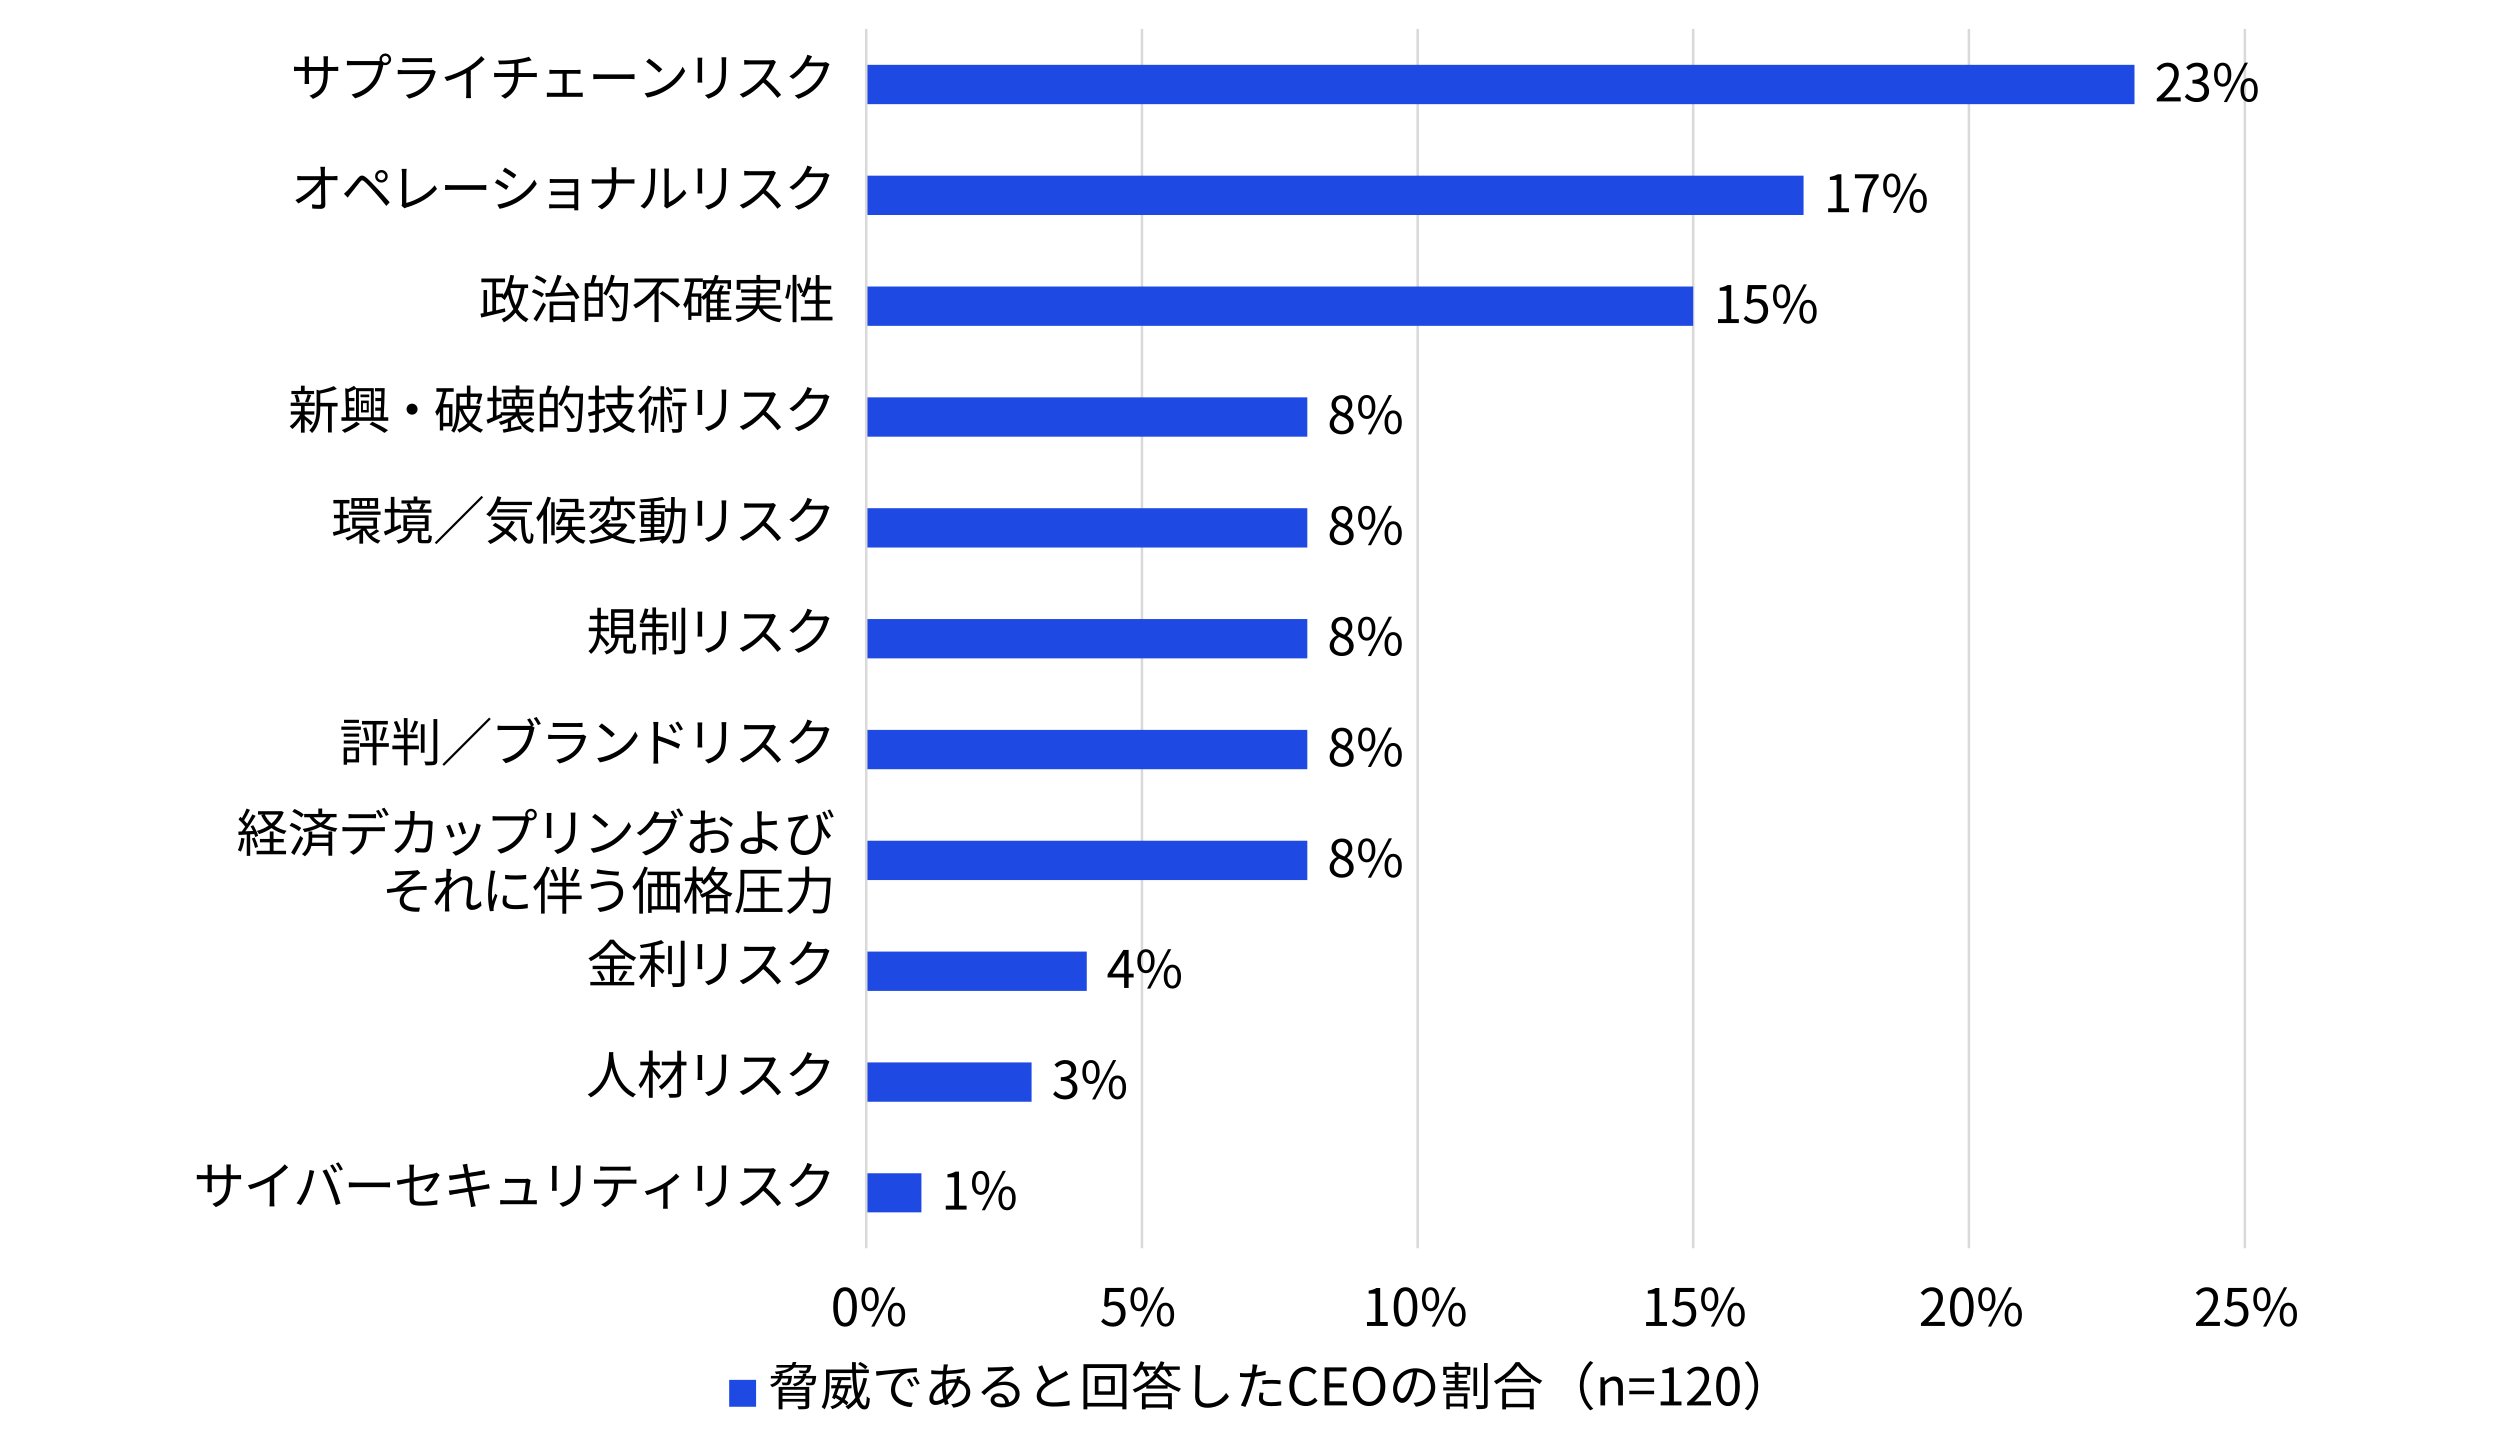 <?xml version="1.0" encoding="UTF-8"?><svg xmlns="http://www.w3.org/2000/svg" width="820" height="472" viewBox="0 0 820 472"><rect x="0" y="0" width="820" height="472" fill="#808080" stroke="none"/><defs><style>.cls-1{fill:#d9d9d9;}.cls-2{fill:#fff;}.cls-3{fill:#1e49e2;}</style></defs><g id="_レイヤー_3"><rect class="cls-2" x=".001" y=".002" width="820" height="472"/></g><g id="_レイヤー_1"><rect class="cls-1" x="374.15" y="9.498" width=".827" height="399.922"/><rect class="cls-1" x="464.589" y="9.498" width=".827" height="399.922"/><rect class="cls-1" x="554.952" y="9.498" width=".827" height="399.922"/><rect class="cls-1" x="645.391" y="9.498" width=".827" height="399.922"/><rect class="cls-1" x="735.905" y="9.498" width=".828" height="399.922"/><path class="cls-3" d="M700.113,21.265v12.898h-415.989v-12.898h415.989ZM591.57,57.621v12.898h-307.447v-12.898h307.447ZM555.366,93.978v12.898h-271.241v-12.898h271.241ZM428.797,130.334v12.898h-144.672v-12.898h144.672ZM428.797,166.691v12.898h-144.672v-12.898h144.672ZM428.797,203.048v12.898h-144.672v-12.898h144.672ZM428.797,239.404v12.898h-144.672v-12.898h144.672ZM428.797,275.761v12.898h-144.672v-12.898h144.672ZM356.461,312.117v12.898h-72.336v-12.898h72.336ZM338.358,348.474v12.898h-54.233v-12.898h54.233ZM302.227,384.83v12.823h-18.103v-12.823h18.103Z"/><rect class="cls-1" x="283.711" y="9.498" width=".827" height="399.922"/><path d="M310.211,395.458h2.771v-9.298h-2.21v-.986c1.105-.204,1.904-.493,2.584-.884h1.19v11.168h2.499v1.292h-6.833v-1.292Z"/><path d="M318.813,387.961c0-2.499,1.122-3.91,2.822-3.91,1.717,0,2.838,1.411,2.838,3.91,0,2.516-1.122,3.96-2.838,3.96-1.7,0-2.822-1.445-2.822-3.96ZM323.3,387.961c0-1.989-.68-2.958-1.666-2.958-.969,0-1.649.969-1.649,2.958s.68,2.992,1.649,2.992c.986,0,1.666-1.003,1.666-2.992ZM328.876,384.052h1.054l-6.884,12.919h-1.037l6.868-12.919ZM327.482,393.027c0-2.499,1.139-3.91,2.839-3.91s2.822,1.411,2.822,3.91c0,2.516-1.122,3.944-2.822,3.944s-2.839-1.428-2.839-3.944ZM331.97,393.027c0-1.989-.68-2.958-1.649-2.958-.986,0-1.666.969-1.666,2.958s.68,2.992,1.666,2.992c.969,0,1.649-1.003,1.649-2.992Z"/><path d="M345.413,358.914l.782-1.02c.731.765,1.683,1.428,3.094,1.428,1.479,0,2.533-.884,2.533-2.312,0-1.496-1.003-2.499-3.875-2.499v-1.19c2.566,0,3.451-1.037,3.451-2.38,0-1.207-.816-1.972-2.108-2.006-1.003.034-1.887.544-2.584,1.241l-.833-.986c.935-.867,2.04-1.496,3.484-1.496,2.091,0,3.621,1.122,3.621,3.128,0,1.513-.901,2.516-2.227,3.008v.068c1.479.34,2.651,1.462,2.651,3.162,0,2.227-1.785,3.553-3.995,3.553-1.955,0-3.178-.816-3.994-1.7Z"/><path d="M355.018,351.605c0-2.499,1.122-3.91,2.822-3.91,1.717,0,2.838,1.411,2.838,3.91,0,2.516-1.122,3.96-2.838,3.96-1.7,0-2.822-1.445-2.822-3.96ZM359.505,351.605c0-1.989-.68-2.958-1.666-2.958-.969,0-1.649.969-1.649,2.958s.68,2.992,1.649,2.992c.986,0,1.666-1.003,1.666-2.992ZM365.081,347.695h1.054l-6.884,12.919h-1.037l6.868-12.919ZM363.687,356.67c0-2.499,1.139-3.91,2.839-3.91s2.822,1.411,2.822,3.91c0,2.516-1.122,3.944-2.822,3.944s-2.839-1.428-2.839-3.944ZM368.175,356.67c0-1.989-.68-2.958-1.649-2.958-.986,0-1.666.969-1.666,2.958s.68,2.992,1.666,2.992c.969,0,1.649-1.003,1.649-2.992Z"/><path d="M371.836,320.601h-1.649v3.434h-1.479v-3.434h-5.422v-1.02l5.185-8.006h1.717v7.786h1.649v1.241ZM368.708,319.36v-3.825c0-.612.068-1.615.102-2.261h-.068c-.306.612-.646,1.224-1.003,1.835l-2.839,4.25h3.808Z"/><path d="M373.044,315.247c0-2.499,1.122-3.91,2.822-3.91,1.717,0,2.838,1.411,2.838,3.91,0,2.516-1.122,3.96-2.838,3.96-1.7,0-2.822-1.445-2.822-3.96ZM377.532,315.247c0-1.989-.68-2.958-1.666-2.958-.969,0-1.649.969-1.649,2.958s.68,2.992,1.649,2.992c.986,0,1.666-1.003,1.666-2.992ZM383.107,311.337h1.054l-6.884,12.919h-1.037l6.868-12.919ZM381.713,320.312c0-2.499,1.139-3.91,2.839-3.91s2.822,1.411,2.822,3.91c0,2.516-1.122,3.944-2.822,3.944s-2.839-1.428-2.839-3.944ZM386.201,320.312c0-1.989-.68-2.958-1.649-2.958-.986,0-1.666.969-1.666,2.958s.68,2.992,1.666,2.992c.969,0,1.649-1.003,1.649-2.992Z"/><path d="M436.123,284.585c0-1.666,1.156-2.822,2.294-3.434v-.085c-.918-.629-1.683-1.564-1.683-2.873,0-1.904,1.462-3.162,3.417-3.162,2.125,0,3.417,1.359,3.417,3.28,0,1.309-.917,2.431-1.666,3.009v.085c1.088.629,2.108,1.564,2.108,3.264,0,1.819-1.564,3.23-3.91,3.23-2.295,0-3.978-1.394-3.978-3.315ZM442.531,284.637c0-1.666-1.53-2.295-3.298-3.009-1.003.646-1.7,1.632-1.7,2.822,0,1.326,1.105,2.294,2.601,2.294,1.428,0,2.397-.867,2.397-2.107ZM442.242,278.398c0-1.224-.782-2.227-2.125-2.227-1.139,0-1.972.816-1.972,2.023,0,1.496,1.343,2.142,2.805,2.72.85-.748,1.292-1.598,1.292-2.516Z"/><path d="M445.456,278.891c0-2.499,1.122-3.91,2.822-3.91,1.717,0,2.838,1.411,2.838,3.91,0,2.516-1.122,3.96-2.838,3.96-1.7,0-2.822-1.445-2.822-3.96ZM449.943,278.891c0-1.989-.68-2.958-1.666-2.958-.969,0-1.649.969-1.649,2.958s.68,2.992,1.649,2.992c.986,0,1.666-1.003,1.666-2.992ZM455.519,274.981h1.054l-6.884,12.919h-1.037l6.868-12.919ZM454.125,283.957c0-2.499,1.139-3.91,2.839-3.91s2.822,1.411,2.822,3.91c0,2.516-1.122,3.944-2.822,3.944s-2.839-1.428-2.839-3.944ZM458.612,283.957c0-1.989-.68-2.958-1.649-2.958-.986,0-1.666.969-1.666,2.958s.68,2.992,1.666,2.992c.969,0,1.649-1.003,1.649-2.992Z"/><path d="M436.125,248.229c0-1.666,1.156-2.822,2.294-3.434v-.085c-.918-.629-1.683-1.564-1.683-2.873,0-1.904,1.462-3.162,3.417-3.162,2.125,0,3.417,1.359,3.417,3.28,0,1.309-.917,2.431-1.666,3.009v.085c1.088.629,2.108,1.564,2.108,3.264,0,1.819-1.564,3.23-3.91,3.23-2.295,0-3.978-1.394-3.978-3.315ZM442.534,248.28c0-1.666-1.53-2.295-3.298-3.009-1.003.646-1.7,1.632-1.7,2.822,0,1.326,1.105,2.294,2.601,2.294,1.428,0,2.397-.867,2.397-2.107ZM442.245,242.042c0-1.224-.782-2.227-2.125-2.227-1.139,0-1.972.816-1.972,2.023,0,1.496,1.343,2.142,2.805,2.72.85-.748,1.292-1.598,1.292-2.516Z"/><path d="M445.458,242.535c0-2.499,1.122-3.91,2.822-3.91,1.717,0,2.838,1.411,2.838,3.91,0,2.516-1.122,3.96-2.838,3.96-1.7,0-2.822-1.445-2.822-3.96ZM449.946,242.535c0-1.989-.68-2.958-1.666-2.958-.969,0-1.649.969-1.649,2.958s.68,2.992,1.649,2.992c.986,0,1.666-1.003,1.666-2.992ZM455.521,238.625h1.054l-6.884,12.919h-1.037l6.868-12.919ZM454.127,247.6c0-2.499,1.139-3.91,2.839-3.91s2.822,1.411,2.822,3.91c0,2.516-1.122,3.944-2.822,3.944s-2.839-1.428-2.839-3.944ZM458.615,247.6c0-1.989-.68-2.958-1.649-2.958-.986,0-1.666.969-1.666,2.958s.68,2.992,1.666,2.992c.969,0,1.649-1.003,1.649-2.992Z"/><path d="M436.124,211.872c0-1.666,1.156-2.822,2.294-3.434v-.085c-.918-.629-1.683-1.564-1.683-2.873,0-1.904,1.462-3.162,3.417-3.162,2.125,0,3.417,1.359,3.417,3.28,0,1.309-.917,2.431-1.666,3.009v.085c1.088.629,2.108,1.564,2.108,3.264,0,1.819-1.564,3.23-3.91,3.23-2.295,0-3.978-1.394-3.978-3.315ZM442.532,211.923c0-1.666-1.53-2.295-3.298-3.009-1.003.646-1.7,1.632-1.7,2.822,0,1.326,1.105,2.294,2.601,2.294,1.428,0,2.397-.867,2.397-2.107ZM442.243,205.684c0-1.224-.782-2.227-2.125-2.227-1.139,0-1.972.816-1.972,2.023,0,1.496,1.343,2.142,2.805,2.72.85-.748,1.292-1.598,1.292-2.516Z"/><path d="M445.457,206.177c0-2.499,1.122-3.91,2.822-3.91,1.717,0,2.838,1.411,2.838,3.91,0,2.516-1.122,3.96-2.838,3.96-1.7,0-2.822-1.445-2.822-3.96ZM449.944,206.177c0-1.989-.68-2.958-1.666-2.958-.969,0-1.649.969-1.649,2.958s.68,2.992,1.649,2.992c.986,0,1.666-1.003,1.666-2.992ZM455.52,202.268h1.054l-6.884,12.919h-1.037l6.868-12.919ZM454.125,211.243c0-2.499,1.139-3.91,2.839-3.91s2.822,1.411,2.822,3.91c0,2.516-1.122,3.944-2.822,3.944s-2.839-1.428-2.839-3.944ZM458.613,211.243c0-1.989-.68-2.958-1.649-2.958-.986,0-1.666.969-1.666,2.958s.68,2.992,1.666,2.992c.969,0,1.649-1.003,1.649-2.992Z"/><path d="M436.125,175.515c0-1.666,1.156-2.822,2.294-3.434v-.085c-.918-.629-1.683-1.564-1.683-2.873,0-1.904,1.462-3.162,3.417-3.162,2.125,0,3.417,1.359,3.417,3.28,0,1.309-.917,2.431-1.666,3.009v.085c1.088.629,2.108,1.564,2.108,3.264,0,1.819-1.564,3.23-3.91,3.23-2.295,0-3.978-1.394-3.978-3.315ZM442.534,175.566c0-1.666-1.53-2.295-3.298-3.009-1.003.646-1.7,1.632-1.7,2.822,0,1.326,1.105,2.294,2.601,2.294,1.428,0,2.397-.867,2.397-2.107ZM442.245,169.328c0-1.224-.782-2.227-2.125-2.227-1.139,0-1.972.816-1.972,2.023,0,1.496,1.343,2.142,2.805,2.72.85-.748,1.292-1.598,1.292-2.516Z"/><path d="M445.458,169.821c0-2.499,1.122-3.91,2.822-3.91,1.717,0,2.838,1.411,2.838,3.91,0,2.516-1.122,3.96-2.838,3.96-1.7,0-2.822-1.445-2.822-3.96ZM449.946,169.821c0-1.989-.68-2.958-1.666-2.958-.969,0-1.649.969-1.649,2.958s.68,2.992,1.649,2.992c.986,0,1.666-1.003,1.666-2.992ZM455.521,165.911h1.054l-6.884,12.919h-1.037l6.868-12.919ZM454.127,174.886c0-2.499,1.139-3.91,2.839-3.91s2.822,1.411,2.822,3.91c0,2.516-1.122,3.944-2.822,3.944s-2.839-1.428-2.839-3.944ZM458.615,174.886c0-1.989-.68-2.958-1.649-2.958-.986,0-1.666.969-1.666,2.958s.68,2.992,1.666,2.992c.969,0,1.649-1.003,1.649-2.992Z"/><path d="M436.124,139.158c0-1.666,1.156-2.822,2.294-3.434v-.085c-.918-.629-1.683-1.564-1.683-2.873,0-1.904,1.462-3.162,3.417-3.162,2.125,0,3.417,1.359,3.417,3.28,0,1.309-.917,2.431-1.666,3.009v.085c1.088.629,2.108,1.564,2.108,3.264,0,1.819-1.564,3.23-3.91,3.23-2.295,0-3.978-1.394-3.978-3.315ZM442.532,139.209c0-1.666-1.53-2.295-3.298-3.009-1.003.646-1.7,1.632-1.7,2.822,0,1.326,1.105,2.294,2.601,2.294,1.428,0,2.397-.867,2.397-2.107ZM442.243,132.97c0-1.224-.782-2.227-2.125-2.227-1.139,0-1.972.816-1.972,2.023,0,1.496,1.343,2.142,2.805,2.72.85-.748,1.292-1.598,1.292-2.516Z"/><path d="M445.457,133.463c0-2.499,1.122-3.91,2.822-3.91,1.717,0,2.838,1.411,2.838,3.91,0,2.516-1.122,3.96-2.838,3.96-1.7,0-2.822-1.445-2.822-3.96ZM449.944,133.463c0-1.989-.68-2.958-1.666-2.958-.969,0-1.649.969-1.649,2.958s.68,2.992,1.649,2.992c.986,0,1.666-1.003,1.666-2.992ZM455.52,129.554h1.054l-6.884,12.919h-1.037l6.868-12.919ZM454.125,138.529c0-2.499,1.139-3.91,2.839-3.91s2.822,1.411,2.822,3.91c0,2.516-1.122,3.944-2.822,3.944s-2.839-1.428-2.839-3.944ZM458.613,138.529c0-1.989-.68-2.958-1.649-2.958-.986,0-1.666.969-1.666,2.958s.68,2.992,1.666,2.992c.969,0,1.649-1.003,1.649-2.992Z"/><path d="M563.501,104.678h2.771v-9.298h-2.21v-.986c1.105-.204,1.904-.493,2.584-.884h1.19v11.168h2.499v1.292h-6.833v-1.292Z"/><path d="M571.916,104.542l.765-1.02c.714.714,1.615,1.377,3.06,1.377,1.461,0,2.651-1.122,2.651-2.941,0-1.785-1.02-2.838-2.583-2.838-.833,0-1.36.255-2.074.731l-.833-.51.391-5.831h6.068v1.326h-4.708l-.306,3.604c.544-.306,1.105-.493,1.853-.493,2.074,0,3.757,1.224,3.757,3.961s-1.972,4.284-4.08,4.284c-1.938,0-3.127-.816-3.96-1.649Z"/><path d="M581.538,97.182c0-2.499,1.122-3.91,2.822-3.91,1.717,0,2.838,1.411,2.838,3.91,0,2.516-1.122,3.96-2.838,3.96-1.7,0-2.822-1.445-2.822-3.96ZM586.025,97.182c0-1.989-.68-2.958-1.666-2.958-.969,0-1.649.969-1.649,2.958s.68,2.992,1.649,2.992c.986,0,1.666-1.003,1.666-2.992ZM591.601,93.272h1.054l-6.884,12.919h-1.037l6.868-12.919ZM590.207,102.248c0-2.499,1.139-3.91,2.839-3.91s2.822,1.411,2.822,3.91c0,2.516-1.122,3.944-2.822,3.944s-2.839-1.428-2.839-3.944ZM594.694,102.248c0-1.989-.68-2.958-1.649-2.958-.986,0-1.666.969-1.666,2.958s.68,2.992,1.666,2.992c.969,0,1.649-1.003,1.649-2.992Z"/><path d="M599.629,68.322h2.771v-9.298h-2.21v-.986c1.105-.204,1.904-.493,2.584-.884h1.19v11.168h2.499v1.292h-6.833v-1.292Z"/><path d="M614.435,58.48h-6.034v-1.326h7.802v.935c-2.924,3.757-3.468,6.646-3.655,11.525h-1.615c.204-4.726,1.071-7.734,3.501-11.134Z"/><path d="M617.666,60.826c0-2.499,1.122-3.91,2.822-3.91,1.717,0,2.838,1.411,2.838,3.91,0,2.516-1.122,3.96-2.838,3.96-1.7,0-2.822-1.445-2.822-3.96ZM622.153,60.826c0-1.989-.68-2.958-1.666-2.958-.969,0-1.649.969-1.649,2.958s.68,2.992,1.649,2.992c.986,0,1.666-1.003,1.666-2.992ZM627.729,56.916h1.054l-6.884,12.919h-1.037l6.868-12.919ZM626.334,65.891c0-2.499,1.139-3.91,2.839-3.91s2.822,1.411,2.822,3.91c0,2.516-1.122,3.944-2.822,3.944s-2.839-1.428-2.839-3.944ZM630.822,65.891c0-1.989-.68-2.958-1.649-2.958-.986,0-1.666.969-1.666,2.958s.68,2.992,1.666,2.992c.969,0,1.649-1.003,1.649-2.992Z"/><path d="M707.424,32.338c3.909-3.417,5.711-5.898,5.711-8.04,0-1.428-.747-2.465-2.294-2.465-1.021,0-1.904.629-2.584,1.445l-.901-.884c1.021-1.105,2.091-1.836,3.672-1.836,2.227,0,3.621,1.462,3.621,3.688,0,2.482-1.955,5.015-4.879,7.786.646-.051,1.411-.119,2.04-.119h3.45v1.343h-7.836v-.918Z"/><path d="M716.604,31.777l.781-1.02c.731.765,1.684,1.428,3.094,1.428,1.479,0,2.533-.884,2.533-2.312,0-1.496-1.003-2.499-3.876-2.499v-1.19c2.567,0,3.451-1.037,3.451-2.38,0-1.207-.816-1.972-2.108-2.006-1.003.034-1.887.544-2.583,1.241l-.833-.986c.935-.867,2.04-1.496,3.484-1.496,2.091,0,3.621,1.122,3.621,3.128,0,1.513-.901,2.516-2.228,3.008v.068c1.479.34,2.652,1.462,2.652,3.162,0,2.227-1.785,3.553-3.995,3.553-1.954,0-3.179-.816-3.994-1.7Z"/><path d="M726.209,24.468c0-2.499,1.122-3.91,2.821-3.91,1.717,0,2.839,1.411,2.839,3.91,0,2.516-1.122,3.96-2.839,3.96-1.699,0-2.821-1.445-2.821-3.96ZM730.696,24.468c0-1.989-.68-2.958-1.666-2.958-.969,0-1.648.969-1.648,2.958s.68,2.992,1.648,2.992c.986,0,1.666-1.003,1.666-2.992ZM736.271,20.559h1.055l-6.885,12.919h-1.037l6.867-12.919ZM734.878,29.534c0-2.499,1.139-3.91,2.839-3.91s2.821,1.411,2.821,3.91c0,2.516-1.121,3.944-2.821,3.944s-2.839-1.428-2.839-3.944ZM739.365,29.534c0-1.989-.68-2.958-1.648-2.958-.986,0-1.666.969-1.666,2.958s.68,2.992,1.666,2.992c.969,0,1.648-1.003,1.648-2.992Z"/><path d="M273.299,428.642c0-4.335,1.513-6.426,3.893-6.426,2.363,0,3.875,2.108,3.875,6.426,0,4.335-1.513,6.493-3.875,6.493-2.38,0-3.893-2.158-3.893-6.493ZM279.555,428.642c0-3.638-.952-5.168-2.363-5.168-1.428,0-2.38,1.53-2.38,5.168,0,3.672.952,5.253,2.38,5.253,1.411,0,2.363-1.581,2.363-5.253Z"/><path d="M282.564,426.126c0-2.5,1.122-3.91,2.822-3.91,1.717,0,2.838,1.411,2.838,3.91,0,2.516-1.122,3.961-2.838,3.961-1.7,0-2.822-1.445-2.822-3.961ZM287.052,426.126c0-1.989-.68-2.958-1.666-2.958-.969,0-1.649.969-1.649,2.958s.68,2.991,1.649,2.991c.986,0,1.666-1.002,1.666-2.991ZM292.627,422.216h1.054l-6.884,12.919h-1.037l6.868-12.919ZM291.233,431.191c0-2.499,1.139-3.909,2.839-3.909s2.822,1.41,2.822,3.909c0,2.516-1.122,3.943-2.822,3.943s-2.839-1.428-2.839-3.943ZM295.721,431.191c0-1.988-.68-2.958-1.649-2.958-.986,0-1.666.97-1.666,2.958,0,1.989.68,2.992,1.666,2.992.969,0,1.649-1.003,1.649-2.992Z"/><path d="M361.163,433.486l.765-1.02c.714.714,1.615,1.376,3.06,1.376,1.461,0,2.651-1.121,2.651-2.94,0-1.785-1.02-2.839-2.583-2.839-.833,0-1.36.255-2.074.731l-.833-.51.391-5.832h6.068v1.326h-4.708l-.306,3.604c.544-.306,1.105-.493,1.853-.493,2.074,0,3.756,1.225,3.756,3.961s-1.972,4.283-4.08,4.283c-1.938,0-3.127-.815-3.96-1.648Z"/><path d="M370.785,426.126c0-2.5,1.122-3.91,2.822-3.91,1.717,0,2.838,1.411,2.838,3.91,0,2.516-1.122,3.961-2.838,3.961-1.7,0-2.822-1.445-2.822-3.961ZM375.272,426.126c0-1.989-.68-2.958-1.666-2.958-.969,0-1.649.969-1.649,2.958s.68,2.991,1.649,2.991c.986,0,1.666-1.002,1.666-2.991ZM380.848,422.216h1.054l-6.884,12.919h-1.037l6.868-12.919ZM379.454,431.191c0-2.499,1.139-3.909,2.839-3.909s2.822,1.41,2.822,3.909c0,2.516-1.122,3.943-2.822,3.943s-2.839-1.428-2.839-3.943ZM383.942,431.191c0-1.988-.68-2.958-1.649-2.958-.986,0-1.666.97-1.666,2.958,0,1.989.68,2.992,1.666,2.992.969,0,1.649-1.003,1.649-2.992Z"/><path d="M448.36,433.622h2.771v-9.298h-2.21v-.986c1.105-.204,1.904-.493,2.584-.884h1.19v11.168h2.499v1.292h-6.833v-1.292Z"/><path d="M457.132,428.642c0-4.335,1.513-6.426,3.893-6.426,2.363,0,3.875,2.108,3.875,6.426,0,4.335-1.513,6.493-3.875,6.493-2.38,0-3.893-2.158-3.893-6.493ZM463.388,428.642c0-3.638-.952-5.168-2.363-5.168-1.428,0-2.38,1.53-2.38,5.168,0,3.672.952,5.253,2.38,5.253,1.411,0,2.363-1.581,2.363-5.253Z"/><path d="M466.397,426.126c0-2.5,1.122-3.91,2.822-3.91,1.717,0,2.838,1.411,2.838,3.91,0,2.516-1.122,3.961-2.838,3.961-1.7,0-2.822-1.445-2.822-3.961ZM470.884,426.126c0-1.989-.68-2.958-1.666-2.958-.969,0-1.649.969-1.649,2.958s.68,2.991,1.649,2.991c.986,0,1.666-1.002,1.666-2.991ZM476.46,422.216h1.054l-6.884,12.919h-1.037l6.868-12.919ZM475.066,431.191c0-2.499,1.139-3.909,2.839-3.909,1.7,0,2.822,1.41,2.822,3.909,0,2.516-1.122,3.943-2.822,3.943-1.7,0-2.839-1.428-2.839-3.943ZM479.554,431.191c0-1.988-.68-2.958-1.649-2.958-.986,0-1.666.97-1.666,2.958,0,1.989.68,2.992,1.666,2.992.969,0,1.649-1.003,1.649-2.992Z"/><path d="M539.923,433.622h2.771v-9.298h-2.21v-.986c1.105-.204,1.904-.493,2.584-.884h1.19v11.168h2.499v1.292h-6.833v-1.292Z"/><path d="M548.338,433.486l.765-1.02c.714.714,1.615,1.376,3.06,1.376,1.461,0,2.651-1.121,2.651-2.94,0-1.785-1.02-2.839-2.583-2.839-.833,0-1.36.255-2.074.731l-.833-.51.391-5.832h6.068v1.326h-4.708l-.306,3.604c.544-.306,1.105-.493,1.853-.493,2.074,0,3.756,1.225,3.756,3.961s-1.972,4.283-4.08,4.283c-1.938,0-3.127-.815-3.96-1.648Z"/><path d="M557.96,426.126c0-2.5,1.122-3.91,2.822-3.91,1.717,0,2.838,1.411,2.838,3.91,0,2.516-1.122,3.961-2.838,3.961-1.7,0-2.822-1.445-2.822-3.961ZM562.447,426.126c0-1.989-.68-2.958-1.666-2.958-.969,0-1.649.969-1.649,2.958s.68,2.991,1.649,2.991c.986,0,1.666-1.002,1.666-2.991ZM568.023,422.216h1.054l-6.884,12.919h-1.037l6.868-12.919ZM566.629,431.191c0-2.499,1.139-3.909,2.839-3.909,1.7,0,2.822,1.41,2.822,3.909,0,2.516-1.122,3.943-2.822,3.943-1.7,0-2.839-1.428-2.839-3.943ZM571.117,431.191c0-1.988-.68-2.958-1.649-2.958-.986,0-1.666.97-1.666,2.958,0,1.989.68,2.992,1.666,2.992.969,0,1.649-1.003,1.649-2.992Z"/><path d="M630.07,433.996c3.91-3.417,5.711-5.898,5.711-8.04,0-1.428-.748-2.465-2.295-2.465-1.02,0-1.904.629-2.583,1.446l-.901-.885c1.02-1.105,2.09-1.836,3.671-1.836,2.227,0,3.621,1.462,3.621,3.689,0,2.481-1.955,5.015-4.878,7.785.646-.051,1.411-.119,2.04-.119h3.451v1.343h-7.836v-.918Z"/><path d="M639.59,428.642c0-4.335,1.513-6.426,3.893-6.426,2.363,0,3.875,2.108,3.875,6.426,0,4.335-1.513,6.493-3.875,6.493-2.38,0-3.893-2.158-3.893-6.493ZM645.845,428.642c0-3.638-.952-5.168-2.363-5.168-1.428,0-2.38,1.53-2.38,5.168,0,3.672.952,5.253,2.38,5.253,1.411,0,2.363-1.581,2.363-5.253Z"/><path d="M648.854,426.126c0-2.5,1.122-3.91,2.822-3.91,1.717,0,2.838,1.411,2.838,3.91,0,2.516-1.122,3.961-2.838,3.961-1.7,0-2.822-1.445-2.822-3.961ZM653.342,426.126c0-1.989-.68-2.958-1.666-2.958-.969,0-1.649.969-1.649,2.958s.68,2.991,1.649,2.991c.986,0,1.666-1.002,1.666-2.991ZM658.917,422.216h1.054l-6.884,12.919h-1.037l6.868-12.919ZM657.523,431.191c0-2.499,1.139-3.909,2.839-3.909,1.7,0,2.822,1.41,2.822,3.909,0,2.516-1.122,3.943-2.822,3.943-1.7,0-2.839-1.428-2.839-3.943ZM662.011,431.191c0-1.988-.68-2.958-1.649-2.958-.986,0-1.666.97-1.666,2.958,0,1.989.68,2.992,1.666,2.992.969,0,1.649-1.003,1.649-2.992Z"/><path d="M720.296,433.996c3.909-3.417,5.711-5.898,5.711-8.04,0-1.428-.748-2.465-2.295-2.465-1.02,0-1.903.629-2.583,1.446l-.901-.885c1.02-1.105,2.091-1.836,3.672-1.836,2.227,0,3.62,1.462,3.62,3.689,0,2.481-1.954,5.015-4.878,7.785.646-.051,1.41-.119,2.039-.119h3.451v1.343h-7.836v-.918Z"/><path d="M729.459,433.486l.765-1.02c.714.714,1.614,1.376,3.06,1.376,1.462,0,2.651-1.121,2.651-2.94,0-1.785-1.02-2.839-2.583-2.839-.833,0-1.36.255-2.074.731l-.833-.51.392-5.832h6.068v1.326h-4.709l-.306,3.604c.544-.306,1.104-.493,1.853-.493,2.074,0,3.757,1.225,3.757,3.961s-1.972,4.283-4.08,4.283c-1.938,0-3.127-.815-3.96-1.648Z"/><path d="M739.08,426.126c0-2.5,1.122-3.91,2.822-3.91,1.717,0,2.838,1.411,2.838,3.91,0,2.516-1.121,3.961-2.838,3.961-1.7,0-2.822-1.445-2.822-3.961ZM743.567,426.126c0-1.989-.68-2.958-1.665-2.958-.97,0-1.649.969-1.649,2.958s.68,2.991,1.649,2.991c.985,0,1.665-1.002,1.665-2.991ZM749.144,422.216h1.054l-6.885,12.919h-1.037l6.868-12.919ZM747.749,431.191c0-2.499,1.139-3.909,2.839-3.909s2.822,1.41,2.822,3.909c0,2.516-1.122,3.943-2.822,3.943s-2.839-1.428-2.839-3.943ZM752.237,431.191c0-1.988-.681-2.958-1.649-2.958-.985,0-1.666.97-1.666,2.958,0,1.989.681,2.992,1.666,2.992.969,0,1.649-1.003,1.649-2.992Z"/><path d="M77.529,385.458c.748,0,1.326-.051,1.547-.085v1.428c-.17-.017-.799-.051-1.547-.051h-1.87v.595c0,4.539-.969,6.867-4.861,8.601l-1.139-1.071c3.094-1.19,4.641-2.652,4.641-7.411v-.714h-4.845v2.753c0,.629.051,1.377.068,1.547h-1.496c.017-.17.068-.901.068-1.547v-2.753h-1.818c-.748,0-1.513.051-1.717.068v-1.479c.153.034.986.119,1.717.119h1.818v-2.176c0-.544-.051-1.071-.068-1.241h1.513c-.017.17-.085.646-.085,1.241v2.176h4.845v-2.125c0-.663-.051-1.224-.085-1.394h1.53c-.017.17-.085.731-.085,1.394v2.125h1.87Z"/><path d="M94.499,382.908c-1.173,1.19-2.805,2.584-4.556,3.688v7.275c0,.646.034,1.479.102,1.819h-1.666c.051-.323.102-1.173.102-1.819v-6.425c-1.819,1.003-4.165,1.989-6.392,2.652l-.782-1.326c2.839-.663,5.729-1.955,7.598-3.127,1.734-1.071,3.519-2.55,4.471-3.757l1.122,1.02Z"/><path d="M101.544,383.758l1.513.306c-.102.374-.238.867-.306,1.241-.238,1.054-.833,3.569-1.546,5.303-.629,1.564-1.547,3.315-2.499,4.675l-1.445-.612c1.071-1.411,2.023-3.195,2.618-4.624.731-1.75,1.445-4.334,1.666-6.289ZM105.777,384.03l1.377-.459c.68,1.224,1.768,3.569,2.481,5.372.697,1.683,1.598,4.283,2.04,5.813l-1.513.493c-.425-1.734-1.207-4.028-1.921-5.847-.68-1.751-1.717-4.114-2.465-5.372ZM110.57,384.25l-.918.408c-.34-.697-.918-1.717-1.376-2.363l.901-.374c.425.595,1.054,1.632,1.394,2.329ZM112.474,383.554l-.918.408c-.374-.748-.918-1.7-1.411-2.346l.901-.374c.459.612,1.105,1.683,1.428,2.312Z"/><path d="M114.42,387.803c.51.034,1.411.085,2.363.085h9.315c.85,0,1.462-.051,1.836-.085v1.666c-.34-.017-1.054-.085-1.819-.085h-9.332c-.935,0-1.836.034-2.363.085v-1.666Z"/><path d="M139.11,390.302c1.275-1.156,2.516-3.026,3.026-4.046-.289.068-3.417.697-6.426,1.309v5.048c0,1.173.425,1.547,2.465,1.547,1.972,0,3.604-.17,5.304-.493l-.068,1.462c-1.513.204-3.212.34-5.337.34-3.162,0-3.739-.816-3.739-2.499v-5.133c-1.717.34-3.23.663-3.91.816l-.272-1.428c.765-.102,2.379-.391,4.182-.731v-2.907c0-.51-.034-1.071-.119-1.564h1.615c-.085.493-.119,1.071-.119,1.564v2.651c2.89-.561,5.865-1.173,6.579-1.326.374-.085.697-.187.901-.306l1.003.782c-.119.17-.306.459-.425.68-.782,1.411-2.108,3.536-3.468,4.947l-1.19-.714Z"/><path d="M160.646,389.792c-.357.034-.901.119-1.53.221-.935.153-2.516.408-4.182.663.34,1.666.612,3.025.697,3.417.119.493.255,1.071.408,1.547l-1.547.289c-.085-.578-.136-1.088-.255-1.598-.068-.374-.34-1.751-.663-3.434-1.921.323-3.74.629-4.573.782-.663.102-1.122.204-1.496.306l-.306-1.479c.391-.017,1.054-.085,1.496-.153.85-.119,2.703-.408,4.641-.714l-.68-3.417c-1.615.255-3.094.493-3.74.612-.544.085-1.003.187-1.377.289l-.289-1.53c.425-.017.867-.051,1.411-.119.663-.068,2.142-.289,3.74-.544-.187-.918-.306-1.581-.357-1.785-.085-.442-.204-.816-.323-1.156l1.53-.272c.017.323.102.799.153,1.173.034.187.153.884.357,1.836,1.648-.272,3.212-.527,3.926-.663.493-.085.918-.204,1.207-.289l.289,1.428c-.255.034-.782.102-1.224.17-.782.119-2.329.374-3.96.629l.68,3.417c1.734-.289,3.349-.561,4.199-.714.646-.136,1.122-.238,1.479-.34l.289,1.428Z"/><path d="M174.735,393.685c.374,0,.986-.017,1.343-.051v1.377c-.306-.017-.935-.034-1.292-.034h-9.315c-.527,0-.917.017-1.411.051v-1.411c.408.034.884.068,1.411.068h6.154c.255-1.428.748-4.742.799-5.711h-5.406c-.493,0-.935.034-1.36.051v-1.428c.408.051.918.102,1.343.102h5.167c.272,0,.697-.051.85-.119l1.037.493c-.051.17-.102.391-.119.527-.136,1.156-.629,4.522-.867,6.085h1.666Z"/><path d="M182.607,382.398c-.034.323-.051.816-.051,1.224v5.678c0,.425.017.986.051,1.292h-1.563c.017-.255.068-.799.068-1.309v-5.661c0-.306-.034-.901-.068-1.224h1.563ZM190.477,382.279c-.034.408-.068.901-.068,1.462v2.754c0,4.08-.544,5.422-1.768,6.884-1.105,1.326-2.805,2.057-4.046,2.481l-1.104-1.173c1.563-.391,3.025-1.071,4.08-2.261,1.224-1.411,1.428-2.788,1.428-6v-2.686c0-.561-.051-1.054-.085-1.462h1.563Z"/><path d="M207.426,386.937c.357,0,.918-.017,1.326-.085v1.411c-.374-.017-.917-.034-1.326-.034h-4.624c-.051,1.836-.323,3.383-1.003,4.641-.612,1.139-1.904,2.363-3.349,3.094l-1.258-.918c1.326-.544,2.55-1.53,3.212-2.601.748-1.19.935-2.618.986-4.216h-5.083c-.527,0-1.02,0-1.479.034v-1.411c.459.051.952.085,1.479.085h11.117ZM198.4,383.945c-.561,0-1.122.017-1.547.051v-1.411c.476.051.986.102,1.53.102h6.884c.476,0,1.088-.034,1.581-.102v1.411c-.493-.034-1.088-.051-1.581-.051h-6.867Z"/><path d="M222.825,385.917c-.799.867-2.312,2.108-3.858,3.077v6.018c0,.51.017,1.207.085,1.462h-1.564c.034-.255.068-.952.068-1.462v-5.202c-1.445.765-3.484,1.649-5.337,2.176l-.731-1.241c2.176-.476,4.488-1.513,5.898-2.329,1.7-.986,3.519-2.414,4.386-3.501l1.054,1.003Z"/><path d="M230.346,382.398c-.034.323-.051.816-.051,1.224v5.678c0,.425.017.986.051,1.292h-1.563c.017-.255.068-.799.068-1.309v-5.661c0-.306-.034-.901-.068-1.224h1.563ZM238.216,382.279c-.034.408-.068.901-.068,1.462v2.754c0,4.08-.544,5.422-1.768,6.884-1.105,1.326-2.805,2.057-4.046,2.481l-1.104-1.173c1.563-.391,3.025-1.071,4.08-2.261,1.224-1.411,1.428-2.788,1.428-6v-2.686c0-.561-.051-1.054-.085-1.462h1.563Z"/><path d="M254.523,383.792c-.102.136-.323.51-.425.748-.578,1.462-1.649,3.451-2.856,4.98,1.785,1.53,3.859,3.74,4.963,5.065l-1.189,1.037c-1.139-1.496-2.941-3.501-4.675-5.048-1.819,1.955-4.113,3.824-6.629,4.963l-1.088-1.139c2.737-1.071,5.252-3.093,7.003-5.048,1.156-1.309,2.397-3.332,2.822-4.726h-6.629c-.595,0-1.53.068-1.717.085v-1.547c.238.034,1.207.119,1.717.119h6.562c.561,0,1.003-.068,1.275-.153l.867.663Z"/><path d="M272.067,384.54c-.136.238-.306.629-.408.901-.459,1.7-1.496,4.012-3.009,5.848-1.547,1.887-3.569,3.451-6.765,4.624l-1.224-1.105c3.111-.918,5.236-2.465,6.782-4.267,1.326-1.564,2.363-3.757,2.703-5.303h-5.746c-1.02,1.428-2.448,2.94-4.3,4.181l-1.173-.884c2.941-1.751,4.607-4.215,5.338-5.746.187-.289.425-.901.527-1.343l1.581.527c-.289.442-.595,1.002-.765,1.326-.119.238-.255.476-.408.714h4.624c.459,0,.833-.051,1.105-.153l1.139.68Z"/><path d="M201.167,345.106c-.017.221-.017.493-.034.782.153,2.244,1.071,10.097,7.462,13.021-.357.272-.748.697-.935,1.037-4.386-2.074-6.255-6.425-7.071-9.825-.748,3.399-2.499,7.496-6.799,9.825-.221-.306-.629-.697-1.02-.969,6.884-3.519,6.884-11.627,7.003-13.871h1.394Z"/><path d="M216.053,354.116c-.374-.612-1.258-1.802-1.955-2.72v8.686h-1.258v-8.159c-.731,1.989-1.7,3.927-2.703,5.083-.136-.357-.459-.884-.697-1.19,1.292-1.411,2.584-4.045,3.213-6.391h-2.635v-1.207h2.822v-3.638h1.258v3.638h2.312v1.207h-2.312v.442c.629.68,2.329,2.668,2.754,3.162l-.799,1.088ZM225.164,349.441h-1.751v8.941c0,.867-.221,1.258-.782,1.445-.561.221-1.564.255-2.992.255-.068-.357-.272-.935-.459-1.292,1.105.034,2.193.017,2.516.017.306-.017.425-.102.425-.408v-7.241c-1.343,2.448-3.281,4.845-5.151,6.255-.221-.323-.595-.765-.901-1.02,2.125-1.445,4.352-4.284,5.609-6.953h-4.624v-1.207h5.066v-3.621h1.292v3.621h1.751v1.207Z"/><path d="M230.346,346.042c-.034.323-.051.816-.051,1.224v5.678c0,.425.017.986.051,1.292h-1.563c.017-.255.068-.799.068-1.309v-5.661c0-.306-.034-.901-.068-1.224h1.563ZM238.216,345.922c-.034.408-.068.901-.068,1.462v2.754c0,4.08-.544,5.422-1.768,6.884-1.105,1.326-2.805,2.057-4.046,2.481l-1.104-1.173c1.563-.391,3.025-1.071,4.08-2.261,1.224-1.411,1.428-2.788,1.428-6v-2.686c0-.561-.051-1.054-.085-1.462h1.563Z"/><path d="M254.523,347.435c-.102.136-.323.51-.425.748-.578,1.462-1.649,3.451-2.856,4.98,1.785,1.53,3.859,3.74,4.963,5.065l-1.189,1.037c-1.139-1.496-2.941-3.501-4.675-5.048-1.819,1.955-4.113,3.824-6.629,4.963l-1.088-1.139c2.737-1.071,5.252-3.093,7.003-5.048,1.156-1.309,2.397-3.332,2.822-4.726h-6.629c-.595,0-1.53.068-1.717.085v-1.547c.238.034,1.207.119,1.717.119h6.562c.561,0,1.003-.068,1.275-.153l.867.663Z"/><path d="M272.067,348.183c-.136.238-.306.629-.408.901-.459,1.7-1.496,4.012-3.009,5.848-1.547,1.887-3.569,3.451-6.765,4.624l-1.224-1.105c3.111-.918,5.236-2.465,6.783-4.267,1.326-1.564,2.362-3.757,2.703-5.303h-5.746c-1.02,1.428-2.448,2.94-4.301,4.181l-1.173-.884c2.941-1.751,4.607-4.215,5.338-5.746.187-.289.425-.901.527-1.343l1.581.527c-.289.442-.595,1.002-.765,1.326-.119.238-.255.476-.408.714h4.624c.459,0,.833-.051,1.105-.153l1.139.68Z"/><path d="M201.392,322.077h6.646v1.122h-14.415v-1.122h6.459v-4.199h-5.694v-1.104h5.694v-2.278h-3.501v-.969c-.884.646-1.836,1.258-2.805,1.768-.136-.289-.493-.731-.765-.986,2.924-1.479,5.711-3.978,7.038-6.103h1.258c1.802,2.431,4.742,4.708,7.377,5.881-.306.323-.612.748-.816,1.122-.935-.476-1.904-1.088-2.838-1.768v1.054h-3.638v2.278h5.831v1.104h-5.831v4.199ZM196.819,318.337c.697.935,1.377,2.193,1.615,3.026l-1.088.493c-.221-.85-.884-2.159-1.546-3.128l1.02-.391ZM204.928,313.374c-1.666-1.207-3.196-2.618-4.182-3.943-.884,1.275-2.312,2.686-3.978,3.943h8.159ZM202.803,321.431c.612-.833,1.394-2.176,1.819-3.127l1.19.459c-.629,1.071-1.428,2.294-2.074,3.094l-.935-.425Z"/><path d="M214.761,313.323h3.247v1.156h-3.247v1.241c.765.595,2.703,2.261,3.196,2.703l-.731,1.037c-.51-.561-1.598-1.649-2.465-2.448v6.697h-1.224v-7.326c-.884,1.938-2.074,3.858-3.23,5.015-.153-.34-.476-.867-.697-1.173,1.36-1.292,2.839-3.638,3.672-5.746h-3.298v-1.156h3.553v-2.873c-1.105.204-2.227.374-3.281.527-.051-.306-.238-.731-.391-1.003,2.482-.374,5.439-.952,7.021-1.649l.935.969c-.85.34-1.921.646-3.06.901v3.128ZM220.371,319.544h-1.224v-9.298h1.224v9.298ZM224.552,308.563v13.497c0,.867-.238,1.258-.765,1.479-.561.187-1.513.221-3.06.221-.068-.34-.255-.918-.459-1.275,1.19.034,2.261.034,2.583.017.306,0,.442-.102.442-.425v-13.514h1.258Z"/><path d="M230.347,309.685c-.034.323-.051.816-.051,1.224v5.678c0,.425.017.986.051,1.292h-1.563c.017-.255.068-.799.068-1.309v-5.661c0-.306-.034-.901-.068-1.224h1.563ZM238.217,309.566c-.034.408-.068.901-.068,1.462v2.754c0,4.08-.544,5.422-1.768,6.884-1.105,1.326-2.805,2.057-4.046,2.481l-1.104-1.173c1.563-.391,3.025-1.071,4.08-2.261,1.224-1.411,1.428-2.788,1.428-6v-2.686c0-.561-.051-1.054-.085-1.462h1.564Z"/><path d="M254.523,311.079c-.102.136-.323.51-.425.748-.578,1.462-1.649,3.451-2.856,4.98,1.785,1.53,3.859,3.74,4.963,5.065l-1.189,1.037c-1.139-1.496-2.941-3.501-4.675-5.048-1.819,1.955-4.113,3.824-6.629,4.963l-1.088-1.139c2.737-1.071,5.252-3.093,7.003-5.048,1.156-1.309,2.397-3.332,2.822-4.726h-6.629c-.595,0-1.53.068-1.717.085v-1.547c.238.034,1.207.119,1.717.119h6.562c.561,0,1.003-.068,1.275-.153l.867.663Z"/><path d="M272.067,311.827c-.136.238-.306.629-.408.901-.459,1.7-1.496,4.012-3.009,5.848-1.547,1.887-3.569,3.451-6.765,4.624l-1.224-1.105c3.111-.918,5.236-2.465,6.783-4.267,1.326-1.564,2.362-3.757,2.703-5.303h-5.746c-1.02,1.428-2.448,2.94-4.301,4.181l-1.173-.884c2.941-1.751,4.607-4.215,5.338-5.746.187-.289.425-.901.527-1.343l1.581.527c-.289.442-.595,1.002-.765,1.326-.119.238-.255.476-.408.714h4.624c.459,0,.833-.051,1.105-.153l1.139.68Z"/><path d="M80.206,275.024c-.238,1.598-.646,3.23-1.207,4.318-.204-.153-.714-.391-.986-.476.561-1.037.917-2.55,1.104-4.045l1.088.204ZM82.059,273.664v7.071h-1.122v-7.003c-.969.051-1.887.102-2.668.153l-.102-1.122,1.122-.051c.357-.459.748-1.003,1.122-1.564-.527-.765-1.411-1.717-2.193-2.414l.646-.816c.17.136.323.289.493.442.578-.952,1.173-2.227,1.53-3.162l1.105.442c-.578,1.122-1.292,2.465-1.921,3.417.374.374.714.765.986,1.105.663-1.054,1.275-2.142,1.717-3.042l1.071.476c-.969,1.615-2.261,3.604-3.382,5.065l2.516-.102c-.238-.527-.51-1.071-.799-1.53l.884-.357c.697,1.088,1.377,2.55,1.598,3.468l-.952.425c-.068-.289-.17-.629-.306-.986l-1.343.085ZM83.538,274.701c.459.969.918,2.261,1.088,3.094l-.969.323c-.17-.85-.595-2.125-1.037-3.11l.918-.306ZM89.725,279.07h4.097v1.139h-9.655v-1.139h4.317v-2.788h-3.229v-1.122h3.229v-2.448h1.241v2.448h3.349v1.122h-3.349v2.788ZM93.073,266.389c-.663,1.853-1.717,3.314-3.042,4.47,1.139.765,2.482,1.326,3.978,1.649-.255.272-.595.731-.782,1.054-1.564-.425-2.975-1.071-4.165-1.955-1.224.867-2.635,1.513-4.097,1.989-.17-.323-.476-.782-.731-1.037,1.377-.391,2.703-.969,3.858-1.751-1.003-.952-1.819-2.091-2.414-3.4l.68-.221h-1.75v-1.122h7.377l.238-.051.85.374ZM86.852,267.188c.51,1.105,1.258,2.091,2.193,2.907.952-.816,1.751-1.785,2.312-2.907h-4.504Z"/><path d="M98.069,272.627c-.663-.578-1.989-1.343-3.094-1.802l.697-.952c1.071.425,2.431,1.139,3.11,1.7l-.714,1.054ZM99.446,274.956c-.833,1.802-1.955,3.927-2.89,5.507l-1.071-.799c.85-1.326,2.091-3.553,3.009-5.49l.952.782ZM98.885,268.157c-.629-.612-1.938-1.411-3.009-1.904l.68-.918c1.071.459,2.414,1.207,3.06,1.819l-.731,1.003ZM107.725,272.712h1.241v7.972h-1.241v-3.196h-5.593c-.306,1.207-.917,2.414-2.125,3.383-.221-.221-.697-.544-.986-.714,1.938-1.513,2.193-3.706,2.193-5.252v-2.193h1.207v1.003h5.304v-1.003ZM108.456,268.072c-.544.952-1.309,1.734-2.21,2.397,1.309.561,2.788.935,4.454,1.241-.272.272-.561.731-.697,1.122-1.836-.408-3.468-.901-4.913-1.649-1.513.833-3.315,1.394-5.202,1.785-.102-.272-.408-.799-.629-1.071,1.717-.289,3.349-.731,4.726-1.377-.918-.629-1.751-1.428-2.465-2.448h-1.751v-1.105h4.641v-1.768h1.275v1.768h4.708v1.105h-1.938ZM107.725,276.401v-1.615h-5.304v.119c0,.459-.017.969-.085,1.496h5.389ZM102.863,268.072c.663.765,1.411,1.36,2.244,1.836.799-.51,1.461-1.122,1.955-1.836h-4.199Z"/><path d="M124.915,271.335c.357,0,.918-.017,1.326-.068v1.394c-.374-.017-.918-.034-1.326-.034h-4.624c-.051,1.836-.323,3.383-1.003,4.641-.612,1.139-1.904,2.363-3.349,3.11l-1.258-.935c1.326-.544,2.55-1.53,3.213-2.601.748-1.19.935-2.618.986-4.215h-5.083c-.527,0-1.02,0-1.479.034v-1.394c.459.034.952.068,1.479.068h11.117ZM115.889,268.344c-.561,0-1.122.017-1.564.051v-1.411c.493.051,1.003.102,1.547.102h5.881c.476,0,1.088-.034,1.581-.102v1.411c-.493-.034-1.088-.051-1.581-.051h-5.864ZM124.694,268.344c-.34-.697-.918-1.717-1.377-2.346l.901-.391c.425.612,1.037,1.632,1.394,2.329l-.917.408ZM126.087,264.927c.442.612,1.105,1.683,1.428,2.312l-.917.408c-.374-.748-.918-1.7-1.411-2.346l.901-.374Z"/><path d="M141.962,269.568c-.051.289-.085.612-.085.833-.068,1.632-.272,6.579-1.037,8.21-.34.714-.884,1.02-1.819,1.02-.867,0-1.853-.051-2.737-.102l-.17-1.411c.918.119,1.819.187,2.533.187.493,0,.799-.136.986-.561.646-1.292.867-5.473.867-7.292h-4.76c-.612,4.878-2.379,7.462-5.218,9.417l-1.224-1.003c.527-.289,1.224-.765,1.734-1.258,1.683-1.53,2.907-3.655,3.366-7.156h-2.855c-.68,0-1.36,0-1.955.068v-1.445c.595.068,1.292.102,1.938.102h2.992c.034-.544.068-1.122.068-1.734,0-.374-.051-1.003-.119-1.411h1.598c-.051.391-.085.986-.102,1.394-.017.612-.051,1.19-.085,1.751h4.045c.459,0,.799-.034,1.088-.085l.952.476Z"/><path d="M149.147,274.31l-1.292.476c-.255-.884-1.173-3.229-1.513-3.825l1.258-.493c.34.731,1.224,2.958,1.547,3.841ZM157.698,270.571c-.119.357-.187.629-.255.85-.459,1.87-1.19,3.688-2.414,5.219-1.564,1.989-3.638,3.314-5.542,4.045l-1.122-1.156c1.972-.561,4.13-1.853,5.524-3.604,1.207-1.479,2.091-3.637,2.346-5.813l1.462.459ZM152.887,273.291l-1.258.442c-.187-.765-.969-2.924-1.326-3.689l1.241-.425c.289.68,1.122,2.924,1.343,3.672Z"/><path d="M171.791,267.766c.17,0,.357,0,.561-.017-.051-.17-.085-.357-.085-.544,0-1.054.85-1.921,1.904-1.921,1.054,0,1.904.867,1.904,1.921,0,1.054-.85,1.904-1.904,1.904-.221,0-.442-.034-.646-.102l-.034.187c-.374,1.785-1.19,4.521-2.533,6.272-1.564,1.989-3.586,3.569-6.697,4.538l-1.156-1.274c3.297-.816,5.201-2.261,6.629-4.08,1.207-1.546,1.989-3.909,2.227-5.541h-8.703c-.663,0-1.258.034-1.683.051v-1.496c.459.051,1.139.102,1.7.102h8.516ZM175.292,267.205c0-.612-.51-1.139-1.122-1.139-.629,0-1.122.527-1.122,1.139,0,.612.493,1.122,1.122,1.122.612,0,1.122-.51,1.122-1.122Z"/><path d="M180.876,266.644c-.034.323-.051.816-.051,1.224v5.678c0,.425.017.986.051,1.292h-1.563c.017-.255.068-.799.068-1.309v-5.661c0-.306-.034-.901-.068-1.224h1.563ZM188.747,266.525c-.034.408-.068.901-.068,1.462v2.754c0,4.08-.544,5.422-1.768,6.884-1.105,1.326-2.805,2.057-4.046,2.481l-1.104-1.173c1.563-.391,3.025-1.071,4.08-2.261,1.224-1.411,1.428-2.788,1.428-6v-2.686c0-.561-.051-1.054-.085-1.462h1.564Z"/><path d="M200.511,275.857c2.618-1.649,4.691-4.165,5.677-6.255l.816,1.445c-1.173,2.125-3.145,4.437-5.711,6.035-1.7,1.088-3.842,2.125-6.68,2.651l-.901-1.394c2.975-.442,5.184-1.479,6.799-2.482ZM199.508,270.469l-1.071,1.071c-.85-.884-2.975-2.703-4.232-3.553l.969-1.037c1.207.799,3.383,2.567,4.335,3.519Z"/><path d="M219.751,268.667c.459,0,.833-.051,1.105-.153l1.122.68c-.136.238-.306.629-.391.901-.458,1.717-1.496,4.011-3.008,5.864-1.547,1.887-3.587,3.434-6.766,4.624l-1.241-1.122c3.128-.917,5.252-2.448,6.799-4.267,1.326-1.546,2.363-3.756,2.703-5.303h-5.729c-1.037,1.445-2.448,2.958-4.317,4.182l-1.173-.867c2.924-1.75,4.589-4.232,5.337-5.745.17-.306.425-.918.527-1.36l1.564.527c-.272.442-.578,1.02-.748,1.326-.119.238-.255.476-.391.714h4.606ZM220.856,265.811c.425.612,1.037,1.632,1.394,2.329l-.918.408c-.34-.68-.918-1.717-1.377-2.346l.901-.391ZM222.726,265.131c.442.629,1.105,1.683,1.411,2.312l-.901.408c-.374-.731-.935-1.7-1.411-2.329l.901-.391Z"/><path d="M231.107,272.933c1.275-.408,2.584-.612,3.689-.612,2.448,0,4.215,1.343,4.215,3.349,0,2.04-1.275,3.332-3.586,3.893-.748.17-1.496.204-2.074.221l-.476-1.343c.629,0,1.326.017,1.972-.119,1.479-.272,2.822-1.071,2.822-2.635,0-1.428-1.292-2.193-2.89-2.193-1.258,0-2.448.238-3.655.663.034,1.428.068,2.907.068,3.638,0,1.564-.595,2.057-1.496,2.057-1.326,0-3.519-1.275-3.519-2.788,0-1.377,1.75-2.839,3.688-3.672v-.952c0-.68,0-1.462.017-2.21-.459.034-.884.051-1.241.051-.765,0-1.496-.017-2.142-.085l-.034-1.292c.917.119,1.53.136,2.142.136.391,0,.833-.017,1.292-.051.017-.884.034-1.615.034-1.921,0-.34-.034-.901-.102-1.19h1.479c-.034.306-.068.765-.085,1.156-.017.408-.034,1.071-.051,1.819,1.224-.153,2.499-.391,3.451-.68l.017,1.343c-.986.221-2.277.442-3.501.578-.017.799-.034,1.598-.034,2.278v.561ZM229.935,277.625c0-.612-.034-1.751-.051-2.975-1.36.646-2.363,1.598-2.363,2.363,0,.765,1.156,1.428,1.819,1.428.391,0,.595-.289.595-.816ZM236.564,267.732c1.19.629,3.026,1.785,3.842,2.465l-.68,1.088c-.833-.799-2.703-1.938-3.773-2.516l.612-1.037Z"/><path d="M249.791,270.859c0,1.105.085,2.737.17,4.199,2.159.595,4.012,1.768,5.235,2.873l-.816,1.258c-1.071-1.088-2.618-2.159-4.369-2.771.017.442.034.816.034,1.122,0,1.376-.85,2.566-3.094,2.566-2.312,0-4.028-.748-4.028-2.668,0-1.513,1.326-2.771,4.232-2.771.476,0,.952.034,1.428.102-.068-1.36-.136-2.907-.136-3.91,0-.969,0-2.363-.017-3.077-.017-.612-.068-1.343-.136-1.666h1.632c-.068.357-.119,1.156-.136,1.666-.017.459,0,1.054,0,1.717,1.343-.034,3.468-.119,4.98-.323l.051,1.292c-1.496.136-3.654.238-5.031.272v.119ZM248.635,276.044c-.544-.119-1.088-.17-1.649-.17-1.734,0-2.72.595-2.72,1.513,0,.935.935,1.445,2.55,1.445,1.241,0,1.835-.578,1.835-1.733,0-.272-.017-.629-.017-1.054Z"/><path d="M268.997,267.137c.425,2.04,1.428,4.793,3.587,6.953l-1.003,1.054c-.765-.935-1.445-1.955-2.074-3.145.357,4.25-1.411,8.448-5.779,8.448-2.703,0-4.369-1.751-4.369-4.454,0-2.89,1.649-5.593,3.025-7.021-.85.136-2.107.34-2.771.476-.289.051-.595.119-.935.187l-.204-1.428c.255,0,.595-.017.901-.051,1.461-.119,4.419-.595,5.405-.969l.408,1.224c-.221.085-.646.187-.884.306-1.071.799-3.621,3.978-3.621,7.088,0,2.312,1.462,3.229,3.094,3.229,3.501,0,5.491-4.062,4.317-10.267-.136-.391-.272-.799-.408-1.224l1.309-.408ZM270.815,268.871c-.323-.765-.765-1.785-1.139-2.431l.85-.289c.34.629.884,1.683,1.173,2.38l-.884.34ZM272.26,265.488c.374.629.884,1.666,1.207,2.379l-.884.323c-.323-.765-.765-1.751-1.156-2.38l.833-.323Z"/><path d="M130.92,285.797c.731,0,4.198-.136,5.167-.255.391-.034.714-.102.918-.17l.867.986c-.238.136-.663.425-.901.629-1.258,1.037-3.688,3.06-5.032,4.13,2.55-.272,5.576-.51,7.989-.51v1.275c-1.648-.085-3.264-.068-4.267.085-1.632.221-3.229,1.615-3.229,3.179,0,1.683,1.36,2.261,2.89,2.465.986.136,1.819.119,2.414.068l-.272,1.377c-4.113.17-6.357-1.122-6.357-3.706,0-1.428,1.088-2.652,1.955-3.162-1.802.153-4.045.425-6.051.748l-.119-1.292c.901-.085,2.04-.238,2.89-.34,1.836-1.258,4.488-3.586,5.559-4.539-.748.051-3.672.204-4.403.272-.425.034-.935.068-1.292.102l-.068-1.394c.408.051.833.068,1.343.051Z"/><path d="M157.929,297.05c-.884.901-1.938,1.411-3.094,1.411-1.104,0-1.87-.748-1.87-2.142,0-1.87.629-4.641.629-6.272,0-.969-.493-1.377-1.343-1.377-1.36,0-3.4,1.581-4.946,3.247-.034.714-.051,1.376-.051,1.972,0,1.53,0,2.55.068,4.062.017.289.051.714.085,1.02h-1.479c.017-.238.051-.731.051-1.003.017-1.615.017-2.448.051-4.318,0-.17.017-.391.017-.646-.816,1.241-1.92,2.855-2.736,3.978l-.85-1.173c.935-1.173,2.873-3.791,3.723-5.117.034-.544.068-1.088.102-1.615-.765.085-2.227.289-3.281.425l-.136-1.411c.374.017.697.017,1.105-.017.544-.034,1.53-.136,2.397-.272.051-.799.085-1.394.085-1.581,0-.391.017-.833-.068-1.258l1.615.051c-.085.408-.221,1.36-.34,2.533l.085-.034.493.595c-.204.306-.493.765-.748,1.173-.034.306-.051.629-.085.952,1.309-1.207,3.468-2.822,5.151-2.822,1.581,0,2.379.884,2.379,2.261,0,1.683-.629,4.59-.629,6.29,0,.578.272,1.02.867,1.02.85,0,1.75-.544,2.533-1.394l.221,1.462Z"/><path d="M162.49,285.661c-.102.289-.255.833-.323,1.139-.323,1.547-.816,4.556-.816,6.442,0,.816.034,1.496.136,2.312.289-.765.663-1.751.935-2.414l.731.544c-.425,1.19-1.037,2.975-1.19,3.773-.051.238-.085.561-.085.748l.051.595-1.224.085c-.34-1.19-.612-3.128-.612-5.406,0-2.481.544-5.371.748-6.748.051-.391.119-.833.119-1.19l1.53.119ZM166.331,293.82c-.153.612-.221,1.088-.221,1.547,0,.765.51,1.513,2.822,1.513,1.513,0,2.805-.136,4.165-.442l.017,1.428c-1.037.204-2.448.34-4.198.34-2.822,0-4.08-.935-4.08-2.516,0-.612.119-1.275.272-1.989l1.224.119ZM165.668,286.953c1.835.306,5.235.238,6.918,0v1.394c-1.802.187-5.065.187-6.901,0l-.017-1.394Z"/><path d="M180.394,284.59c-.476,1.19-1.071,2.397-1.734,3.502v11.559h-1.19v-9.74c-.612.85-1.241,1.598-1.887,2.244-.119-.272-.493-.952-.714-1.224,1.717-1.615,3.366-4.13,4.352-6.697l1.173.357ZM190.779,294.925h-5.048v4.777h-1.275v-4.777h-4.861v-1.189h4.861v-2.958h-4.165v-1.19h4.165v-5.201h1.275v5.201h4.317v1.19h-4.317v2.958h5.048v1.189ZM181.991,289.095c-.221-.935-.85-2.465-1.479-3.621l1.054-.408c.663,1.122,1.326,2.618,1.581,3.553l-1.156.476ZM189.946,285.389c-.612,1.258-1.36,2.736-1.955,3.688l-1.02-.408c.578-.986,1.326-2.601,1.7-3.739l1.275.459Z"/><path d="M200.076,290.301c-1.938,0-3.586.578-4.589.867-.51.136-1.003.34-1.411.493l-.425-1.563c.459-.051,1.037-.153,1.53-.255,1.19-.271,3.111-.815,5.032-.815,2.396,0,4.182,1.343,4.182,3.739,0,3.655-3.247,5.729-7.615,6.375l-.799-1.292c4.08-.51,6.97-2.108,6.97-5.133,0-1.411-1.139-2.414-2.873-2.414ZM203.05,285.916l-.204,1.309c-1.87-.119-5.27-.459-7.173-.799l.221-1.292c1.853.425,5.508.765,7.156.782Z"/><path d="M212.517,284.59c-.459,1.19-1.003,2.397-1.632,3.519v11.576h-1.207v-9.621c-.51.731-1.037,1.394-1.581,1.972-.119-.272-.493-.901-.697-1.19,1.581-1.598,3.06-4.08,3.96-6.612l1.156.357ZM219.877,287.038v2.771h3.094v9.519h-1.224v-1.003h-8.006v1.105h-1.156v-9.621h2.958v-2.771h-3.179v-1.139h10.743v1.139h-3.229ZM213.741,297.203h1.887v-6.255h-1.887v6.255ZM218.67,287.038h-1.938v2.771h1.938v-2.771ZM216.732,290.947v6.255h1.938v-6.255h-1.938ZM221.747,290.947h-1.972v6.255h1.972v-6.255Z"/><path d="M238.764,286.324c-.595,1.751-1.564,3.23-2.737,4.454,1.156.952,2.567,1.768,4.233,2.261-.255.255-.612.748-.782,1.071-.272-.102-.544-.204-.799-.306v5.847h-1.19v-.68h-4.743v.748h-1.156v-5.796c-.442.221-.884.391-1.343.561-.136-.323-.459-.782-.714-1.02,1.7-.544,3.383-1.462,4.811-2.686-.714-.765-1.309-1.581-1.768-2.38-.527.68-1.088,1.292-1.666,1.802-.221-.238-.714-.663-1.003-.85.136-.119.289-.238.425-.357h-1.938v.748c.476.544,1.819,2.176,2.142,2.601l-.748.986c-.272-.493-.867-1.394-1.394-2.125v8.482h-1.207v-8.023c-.612,1.904-1.428,3.74-2.261,4.862-.136-.34-.442-.833-.663-1.122,1.122-1.428,2.244-4.08,2.788-6.408h-2.396v-1.173h2.533v-3.638h1.207v3.638h2.193v.935c1.258-1.207,2.346-2.855,3.009-4.589l1.224.34c-.204.51-.442,1.003-.697,1.496h3.638l.221-.051.782.374ZM238.067,293.514c-1.088-.527-2.04-1.19-2.873-1.921-.85.748-1.802,1.394-2.771,1.921h5.644ZM237.489,297.866v-3.264h-4.743v3.264h4.743ZM233.273,287.412c.459.867,1.088,1.768,1.904,2.584.816-.85,1.513-1.819,2.006-2.89h-3.706l-.204.306Z"/><path d="M244.134,290.2c0,2.753-.255,6.782-1.87,9.468-.238-.204-.782-.527-1.105-.663,1.563-2.549,1.7-6.17,1.7-8.788v-4.896h13.497v1.207h-12.222v3.672ZM256.662,297.9v1.207h-12.783v-1.207h5.609v-5.474h-4.471v-1.207h4.471v-3.791h1.258v3.791h4.793v1.207h-4.793v5.474h5.916Z"/><path d="M272.502,287.888s-.017.476-.034.663c-.374,6.969-.731,9.502-1.479,10.352-.391.476-.799.612-1.445.68-.595.051-1.683.017-2.72-.051-.017-.374-.17-.918-.425-1.292,1.156.102,2.244.119,2.668.119.357,0,.578-.051.782-.255.612-.578.986-2.975,1.309-8.958h-5.796c-.238,3.519-1.36,7.632-6.289,10.641-.204-.306-.663-.799-.969-1.003,4.607-2.737,5.695-6.459,5.95-9.638h-5.439v-1.258h5.507v-3.671h1.309v3.671h7.071Z"/><path d="M118.367,239.368h-6.408v-1.037h6.408v1.037ZM117.772,250.06h-3.944v.782h-1.104v-5.694h5.048v4.912ZM112.758,240.625h5.032v1.003h-5.032v-1.003ZM112.758,242.87h5.032v1.02h-5.032v-1.02ZM117.738,237.124h-4.896v-1.02h4.896v1.02ZM113.829,246.184v2.856h2.839v-2.856h-2.839ZM127.546,244.943h-4.062v6.068h-1.241v-6.068h-4.182v-1.19h4.182v-6.119h-3.519v-1.173h8.482v1.173h-3.723v6.119h4.062v1.19ZM120.152,238.569c.476,1.343.85,3.06.952,4.182l-1.088.272c-.085-1.139-.459-2.873-.884-4.182l1.02-.272ZM124.521,242.716c.408-1.122.901-2.975,1.139-4.283l1.19.306c-.408,1.428-.901,3.179-1.36,4.267l-.969-.289Z"/><path d="M133.671,244.552h3.723v1.207h-3.723v5.27h-1.207v-5.27h-3.773v-1.207h3.773v-2.414h-3.297v-1.19h3.297v-5.422h1.207v5.422h3.298v1.19h-3.298v2.414ZM130.424,240.235c-.204-.935-.731-2.363-1.241-3.451l1.037-.306c.561,1.054,1.088,2.482,1.309,3.4l-1.105.357ZM137.189,236.699c-.51,1.207-1.156,2.652-1.7,3.586l-1.003-.306c.544-.969,1.156-2.533,1.479-3.621l1.224.34ZM139.263,246.898h-1.224v-9.349h1.224v9.349ZM143.428,235.849v13.514c0,.85-.238,1.241-.765,1.462-.561.204-1.513.221-3.06.221-.068-.34-.255-.918-.459-1.275,1.19.051,2.261.034,2.583.017.306,0,.442-.102.442-.425v-13.514h1.258Z"/><path d="M160.448,235.356l.51.51-15.333,15.333-.51-.51,15.332-15.333Z"/><path d="M174.528,238.144l.833.527c-.119.238-.187.51-.255.85-.374,1.785-1.19,4.521-2.533,6.272-1.564,1.989-3.586,3.569-6.697,4.538l-1.156-1.274c3.297-.816,5.201-2.261,6.629-4.08,1.207-1.546,1.989-3.909,2.227-5.541h-8.703c-.663,0-1.258.034-1.683.051v-1.496c.459.051,1.139.102,1.7.102h8.516c.221,0,.459,0,.731-.051-.357-.646-.867-1.496-1.241-2.04l.917-.391c.408.578,1.02,1.598,1.36,2.244l-.646.289ZM176.006,235.169c.425.578,1.037,1.598,1.394,2.244l-.935.408c-.374-.697-.935-1.666-1.394-2.261l.935-.391Z"/><path d="M192.306,241.561c-.085.153-.187.374-.221.493-.459,1.683-1.224,3.451-2.482,4.828-1.785,1.955-3.926,2.958-6.085,3.552l-1.054-1.207c2.414-.493,4.539-1.598,5.983-3.111,1.037-1.088,1.717-2.533,2.023-3.757h-9.026c-.408,0-1.054.017-1.649.051v-1.428c.612.068,1.19.102,1.649.102h8.958c.391,0,.748-.034.935-.136l.969.612ZM181.309,237.073c.442.068.986.085,1.53.085h6.68c.544,0,1.139-.017,1.547-.085v1.411c-.408-.034-.986-.051-1.564-.051h-6.663c-.527,0-1.071.017-1.53.051v-1.411Z"/><path d="M202.684,246.184c2.618-1.649,4.691-4.165,5.677-6.255l.816,1.445c-1.173,2.125-3.145,4.437-5.711,6.035-1.7,1.088-3.842,2.125-6.68,2.651l-.901-1.394c2.975-.442,5.184-1.479,6.799-2.482ZM201.681,240.796l-1.071,1.071c-.85-.884-2.975-2.703-4.232-3.553l.969-1.037c1.207.799,3.383,2.567,4.335,3.519Z"/><path d="M215.828,241.356c2.244.68,5.457,1.887,7.258,2.788l-.595,1.445c-1.836-1.003-4.777-2.125-6.664-2.72v5.592c0,.544.034,1.462.102,2.006h-1.632c.068-.544.102-1.377.102-2.006v-9.893c0-.476-.034-1.241-.136-1.768h1.666c-.051.527-.102,1.258-.102,1.768v2.788ZM220.945,240.507c-.425-.884-.952-1.819-1.513-2.584l.935-.425c.442.629,1.156,1.768,1.547,2.567l-.969.442ZM223.069,239.64c-.459-.884-1.003-1.785-1.581-2.549l.935-.442c.442.595,1.19,1.734,1.598,2.516l-.952.476Z"/><path d="M230.346,236.971c-.034.323-.051.816-.051,1.224v5.678c0,.425.017.986.051,1.292h-1.563c.017-.255.068-.799.068-1.309v-5.661c0-.306-.034-.901-.068-1.224h1.563ZM238.216,236.852c-.034.408-.068.901-.068,1.462v2.754c0,4.08-.544,5.422-1.768,6.884-1.105,1.326-2.805,2.057-4.046,2.481l-1.104-1.173c1.563-.391,3.025-1.071,4.08-2.261,1.224-1.411,1.428-2.788,1.428-6v-2.686c0-.561-.051-1.054-.085-1.462h1.563Z"/><path d="M254.523,238.365c-.102.136-.323.51-.425.748-.578,1.462-1.649,3.451-2.856,4.98,1.785,1.53,3.859,3.74,4.963,5.065l-1.189,1.037c-1.139-1.496-2.941-3.501-4.675-5.048-1.819,1.955-4.113,3.824-6.629,4.963l-1.088-1.139c2.737-1.071,5.252-3.093,7.003-5.048,1.156-1.309,2.397-3.332,2.822-4.726h-6.629c-.595,0-1.53.068-1.717.085v-1.547c.238.034,1.207.119,1.717.119h6.562c.561,0,1.003-.068,1.275-.153l.867.663Z"/><path d="M272.067,239.113c-.136.238-.306.629-.408.901-.459,1.7-1.496,4.012-3.009,5.848-1.547,1.887-3.569,3.451-6.765,4.624l-1.224-1.105c3.111-.918,5.236-2.465,6.782-4.267,1.326-1.564,2.363-3.757,2.703-5.303h-5.746c-1.02,1.428-2.448,2.94-4.3,4.181l-1.173-.884c2.941-1.751,4.607-4.215,5.338-5.746.187-.289.425-.901.527-1.343l1.581.527c-.289.442-.595,1.002-.765,1.326-.119.238-.255.476-.408.714h4.624c.459,0,.833-.051,1.105-.153l1.139.68Z"/><path d="M198.995,212.139c-.425-.646-1.445-1.921-2.227-2.839-.391,1.921-1.207,3.791-2.907,5.185-.153-.272-.561-.697-.85-.918,2.159-1.615,2.72-4.232,2.856-6.544h-2.754v-1.139h2.805v-2.788h-2.448v-1.122h2.448v-2.635h1.173v2.635h2.397v1.122h-2.397v2.788h2.703v1.139h-2.754c-.017.323-.051.663-.085.986.714.714,2.481,2.703,2.907,3.196l-.867.935ZM207.137,213.26c.374,0,.442-.255.493-2.244.238.204.731.391,1.054.476-.102,2.312-.408,2.89-1.411,2.89h-1.377c-1.173,0-1.411-.374-1.411-1.564v-3.604h-1.513c-.306,2.567-1.173,4.419-4.062,5.439-.119-.272-.459-.731-.714-.952,2.584-.833,3.315-2.396,3.587-4.487h-1.36v-9.4h7.241v9.4h-2.023v3.604c0,.391.068.442.425.442h1.071ZM201.596,202.62h4.844v-1.649h-4.844v1.649ZM201.596,205.339h4.844v-1.666h-4.844v1.666ZM201.596,208.076h4.844v-1.7h-4.844v1.7Z"/><path d="M215.189,204.541h4.097v1.156h-4.097v1.7h3.501v4.641c0,.578-.085.901-.51,1.105-.391.187-1.037.204-1.972.204-.051-.34-.204-.782-.374-1.104.731.017,1.292.017,1.462,0,.187,0,.238-.051.238-.221v-3.468h-2.346v6.103h-1.207v-6.103h-2.192v4.743h-1.156v-5.898h3.349v-1.7h-4.13v-1.156h4.13v-1.785h-2.209c-.272.663-.561,1.275-.85,1.751-.255-.153-.816-.374-1.122-.476.765-1.139,1.36-2.839,1.7-4.471l1.19.238c-.153.595-.323,1.224-.51,1.802h1.802v-2.38h1.207v2.38h3.434v1.156h-3.434v1.785ZM221.7,210.048h-1.19v-9.349h1.19v9.349ZM224.743,199.339v13.599c0,.833-.187,1.207-.697,1.428-.527.221-1.461.255-2.72.255-.068-.357-.238-.935-.408-1.326,1.003.034,1.955.034,2.244.034.272-.017.357-.085.357-.374v-13.616h1.224Z"/><path d="M230.347,200.614c-.034.323-.051.816-.051,1.224v5.678c0,.425.017.986.051,1.292h-1.563c.017-.255.068-.799.068-1.309v-5.661c0-.306-.034-.901-.068-1.224h1.563ZM238.217,200.495c-.034.408-.068.901-.068,1.462v2.754c0,4.08-.544,5.422-1.768,6.884-1.105,1.326-2.805,2.057-4.046,2.481l-1.104-1.173c1.563-.391,3.025-1.071,4.08-2.261,1.224-1.411,1.428-2.788,1.428-6v-2.686c0-.561-.051-1.054-.085-1.462h1.564Z"/><path d="M254.523,202.007c-.102.136-.323.51-.425.748-.578,1.462-1.649,3.451-2.856,4.98,1.785,1.53,3.859,3.74,4.963,5.065l-1.189,1.037c-1.139-1.496-2.941-3.501-4.675-5.048-1.819,1.955-4.113,3.824-6.629,4.963l-1.088-1.139c2.737-1.071,5.252-3.093,7.003-5.048,1.156-1.309,2.397-3.332,2.822-4.726h-6.629c-.595,0-1.53.068-1.717.085v-1.547c.238.034,1.207.119,1.717.119h6.562c.561,0,1.003-.068,1.275-.153l.867.663Z"/><path d="M272.067,202.755c-.136.238-.306.629-.408.901-.459,1.7-1.496,4.012-3.009,5.848-1.547,1.887-3.569,3.451-6.765,4.624l-1.224-1.105c3.111-.918,5.236-2.465,6.783-4.267,1.326-1.564,2.362-3.757,2.703-5.303h-5.746c-1.02,1.428-2.448,2.94-4.301,4.181l-1.173-.884c2.941-1.751,4.607-4.215,5.338-5.746.187-.289.425-.901.527-1.343l1.581.527c-.289.442-.595,1.002-.765,1.326-.119.238-.255.476-.408.714h4.624c.459,0,.833-.051,1.105-.153l1.139.68Z"/><path d="M114.943,174.134c-1.904.595-3.926,1.19-5.473,1.632l-.306-1.19c.646-.153,1.445-.374,2.295-.612v-3.978h-1.921v-1.105h1.921v-3.757h-2.108v-1.139h5.27v1.139h-2.023v3.757h1.768v1.105h-1.768v3.654l2.21-.629.136,1.122ZM124.395,174.236c-.748.544-1.734,1.105-2.499,1.479.816.714,1.802,1.292,2.907,1.598-.289.255-.646.714-.816,1.003-2.057-.748-3.655-2.329-4.59-4.318-.102.085-.204.187-.306.272v4.046h-1.207v-3.094c-1.241.867-2.635,1.615-3.875,2.091-.17-.272-.51-.68-.748-.901,1.819-.595,3.91-1.751,5.32-2.992h-3.06v-3.638h8.125v3.638h-3.467c.272.595.646,1.139,1.088,1.649.73-.408,1.683-1.071,2.227-1.496l.901.663ZM124.836,167.794v1.054h-10.369v-1.054h10.369ZM124.021,166.859h-8.771v-3.501h8.771v3.501ZM117.867,164.292h-1.564v1.649h1.564v-1.649ZM116.644,172.451h5.813v-1.717h-5.813v1.717ZM120.383,164.292h-1.615v1.649h1.615v-1.649ZM122.933,164.292h-1.649v1.649h1.649v-1.649Z"/><path d="M131.61,173.131l-5.252,2.499-.459-1.258c.646-.238,1.428-.578,2.295-.952v-5.304h-1.972v-1.19h1.972v-3.943h1.173v3.943h1.785v.187h2.822c-.119-.51-.391-1.224-.663-1.75l.799-.204h-2.431v-1.037h3.995v-1.292h1.224v1.292h4.232v1.037h-2.499l.935.221c-.323.612-.629,1.258-.918,1.734h2.873v1.054h-10.403v-.051h-1.751v4.777c.646-.289,1.309-.595,1.972-.901l.272,1.139ZM140.076,177.126c.391,0,.476-.204.51-1.7.255.187.748.374,1.071.442-.119,1.887-.442,2.329-1.445,2.329h-1.649c-1.241,0-1.53-.323-1.53-1.496v-2.55h-1.768c-.425,2.091-1.513,3.434-4.573,4.182-.136-.306-.476-.833-.714-1.054,2.754-.561,3.672-1.547,4.045-3.127h-1.7v-5.117h8.244v5.117h-2.329v2.533c0,.374.068.442.476.442h1.36ZM133.514,171.176h5.813v-1.258h-5.813v1.258ZM133.514,173.267h5.813v-1.258h-5.813v1.258ZM134.398,165.159c.34.561.612,1.275.731,1.768l-.697.187h3.604l-.527-.136c.255-.493.612-1.275.816-1.819h-3.927Z"/><path d="M157.943,162.644l.51.51-15.333,15.333-.51-.51,15.333-15.333Z"/><path d="M163.384,165.669c-.765,1.53-1.717,2.856-2.753,3.825-.255-.221-.816-.612-1.156-.816,1.649-1.36,2.958-3.536,3.655-5.916l1.309.306c-.17.527-.357,1.037-.561,1.53h10.59v1.071h-11.083ZM168.857,171.21c-.612,1.071-1.343,2.057-2.159,2.958,1.224.884,2.312,1.802,3.042,2.583l-1.003.952c-.68-.782-1.734-1.7-2.958-2.618-1.462,1.377-3.145,2.516-4.913,3.366-.187-.255-.663-.748-.935-.969,1.785-.765,3.451-1.819,4.862-3.111-1.054-.748-2.176-1.462-3.23-2.057l.901-.833c1.037.578,2.159,1.258,3.247,1.989.765-.816,1.428-1.717,1.955-2.668l1.19.408ZM172.138,169.426c.017,4.385.255,7.666,1.53,7.666.34,0,.425-.969.459-2.396.238.255.612.561.884.731-.119,2.125-.391,2.89-1.428,2.907-2.244-.017-2.601-3.179-2.703-7.819h-9.723v-1.088h10.981ZM163.095,168.066v-1.054h9.757v1.054h-9.757Z"/><path d="M180.727,163.221c-.374,1.105-.816,2.21-1.309,3.247v11.848h-1.224v-9.553c-.527.867-1.071,1.649-1.649,2.329-.119-.306-.442-.986-.663-1.292,1.479-1.683,2.839-4.267,3.672-6.901l1.173.323ZM180.812,164.751h1.122v10.811h-1.122v-10.811ZM187.815,173.845c.442,1.275,1.462,2.754,4.25,3.468-.272.255-.595.731-.748,1.037-2.414-.697-3.569-2.074-4.198-3.399-.578,1.241-1.819,2.465-4.318,3.417-.153-.272-.51-.697-.799-.935,2.941-.952,3.927-2.329,4.232-3.587h-3.773v-1.105h3.927v-2.142h-1.819c-.374.68-.782,1.309-1.224,1.785-.221-.17-.697-.493-.986-.646.901-.952,1.632-2.346,2.074-3.773h-2.006v-1.088h6.153v-2.176h-4.98v-1.071h6.137v3.247h1.785v1.088h-6.629l.714.17c-.136.476-.323.935-.51,1.394h6.255v1.071h-3.723v2.142h4.3v1.105h-4.113Z"/><path d="M197.173,166.876c-.714,1.275-1.938,2.583-3.179,3.383-.221-.221-.612-.561-.867-.748,1.173-.697,2.329-1.904,2.855-2.975l1.19.34ZM205.774,172.213c-.85,1.479-2.107,2.635-3.621,3.536,1.802.748,3.978,1.241,6.425,1.445-.272.272-.595.816-.731,1.156-2.72-.289-5.083-.917-7.003-1.92-2.108.986-4.573,1.581-7.088,1.938-.085-.306-.374-.867-.612-1.105,2.329-.289,4.589-.765,6.493-1.547-.901-.629-1.683-1.36-2.312-2.192-.867.595-1.835,1.156-2.958,1.632-.17-.306-.544-.714-.799-.918,2.601-1.003,4.437-2.482,5.388-3.808l1.36.238c-.272.357-.561.697-.884,1.037h5.27l.238-.051.833.561ZM198.873,165.652h-5.439v-1.156h6.714v-1.683h1.275v1.683h6.799v1.156h-4.589v3.74c0,.629-.102.952-.578,1.156-.459.17-1.241.17-2.363.17-.051-.323-.204-.782-.357-1.105.85.017,1.581.017,1.802.017.221-.017.272-.068.272-.255v-3.723h-2.346v.102c0,1.734-.272,3.995-2.94,5.609-.187-.272-.629-.663-.918-.85,2.465-1.445,2.668-3.349,2.668-4.777v-.085ZM198.21,172.859c.663.884,1.564,1.649,2.686,2.278,1.207-.646,2.244-1.428,2.992-2.38h-5.575l-.102.102ZM205.485,166.468c1.105.969,2.414,2.346,3.026,3.281l-1.054.663c-.561-.935-1.853-2.363-2.941-3.366l.969-.578Z"/><path d="M224.892,166.74s-.017.476-.017.646c-.187,7.123-.34,9.485-.918,10.199-.289.442-.629.578-1.139.629-.476.068-1.275.051-2.057,0-.034-.34-.17-.867-.357-1.19.816.068,1.564.085,1.887.085.289,0,.442-.051.612-.272.391-.493.595-2.737.765-8.907h-2.431c-.204,4.521-.986,8.228-3.978,10.471-.187-.272-.629-.697-.935-.901.272-.187.51-.391.748-.595-2.584.306-5.219.595-7.122.799l-.187-1.104c1.02-.085,2.294-.204,3.688-.34v-1.461h-3.213v-.969h3.213v-1.037h-3.179v-5.049h3.179v-1.071h-3.672v-.986h3.672v-1.122c-1.088.085-2.193.153-3.196.187-.051-.272-.17-.68-.306-.935,2.516-.136,5.575-.442,7.326-.833l.629.969c-.918.204-2.074.357-3.315.493v1.241h3.604v.986h-3.604v1.071h3.298v5.049h-3.298v1.037h3.332v.969h-3.332v1.343c1.105-.102,2.261-.221,3.4-.357v.085c1.479-2.006,1.921-4.743,2.074-7.938h-1.989v-1.19h2.023c.034-1.189.034-2.431.034-3.723h1.19c0,1.275,0,2.533-.034,3.723h3.604ZM211.31,169.833h2.142v-1.224h-2.142v1.224ZM213.452,171.907v-1.241h-2.142v1.241h2.142ZM214.591,168.61v1.224h2.227v-1.224h-2.227ZM216.818,170.667h-2.227v1.241h2.227v-1.241Z"/><path d="M230.347,164.258c-.034.323-.051.816-.051,1.224v5.678c0,.425.017.986.051,1.292h-1.563c.017-.255.068-.799.068-1.309v-5.661c0-.306-.034-.901-.068-1.224h1.563ZM238.217,164.139c-.034.408-.068.901-.068,1.462v2.754c0,4.08-.544,5.422-1.768,6.884-1.105,1.326-2.805,2.057-4.046,2.481l-1.104-1.173c1.563-.391,3.025-1.071,4.08-2.261,1.224-1.411,1.428-2.788,1.428-6v-2.686c0-.561-.051-1.054-.085-1.462h1.564Z"/><path d="M254.523,165.652c-.102.136-.323.51-.425.748-.578,1.462-1.649,3.451-2.856,4.98,1.785,1.53,3.859,3.74,4.963,5.065l-1.189,1.037c-1.139-1.496-2.941-3.501-4.675-5.048-1.819,1.955-4.113,3.824-6.629,4.963l-1.088-1.139c2.737-1.071,5.252-3.093,7.003-5.048,1.156-1.309,2.397-3.332,2.822-4.726h-6.629c-.595,0-1.53.068-1.717.085v-1.547c.238.034,1.207.119,1.717.119h6.562c.561,0,1.003-.068,1.275-.153l.867.663Z"/><path d="M272.067,166.4c-.136.238-.306.629-.408.901-.459,1.7-1.496,4.012-3.009,5.848-1.547,1.887-3.569,3.451-6.765,4.624l-1.224-1.105c3.111-.918,5.236-2.465,6.783-4.267,1.326-1.564,2.362-3.757,2.703-5.303h-5.746c-1.02,1.428-2.448,2.94-4.301,4.181l-1.173-.884c2.941-1.751,4.607-4.215,5.338-5.746.187-.289.425-.901.527-1.343l1.581.527c-.289.442-.595,1.002-.765,1.326-.119.238-.255.476-.408.714h4.624c.459,0,.833-.051,1.105-.153l1.139.68Z"/><path d="M101.87,139.511c-.357-.425-1.224-1.258-1.938-1.904v4.317h-1.224v-4.471c-.833,1.309-1.887,2.533-2.838,3.281-.204-.289-.578-.697-.85-.918,1.224-.799,2.567-2.329,3.417-3.824h-3.042v-1.071h3.314v-1.785h-3.366v-1.071h7.887v1.071h-3.297v1.785h3.162v1.071h-3.162v.408c.646.476,2.294,1.819,2.686,2.176l-.748.935ZM103.026,129.278h-7.445v-1.054h3.127v-1.717h1.224v1.717h3.094v1.054ZM97.264,132.048c-.068-.663-.34-1.683-.663-2.448l.986-.255c.357.765.646,1.768.731,2.414l-1.054.289ZM100.051,131.776c.306-.68.697-1.734.85-2.465l1.156.272c-.323.85-.663,1.802-.986,2.414l-1.02-.221ZM110.727,133.323h-1.904v8.533h-1.241v-8.533h-2.533v.425c0,2.533-.323,5.933-2.703,8.295-.153-.272-.612-.714-.901-.884,2.159-2.108,2.397-5.049,2.397-7.429v-5.915l.918.289c1.733-.374,3.637-.918,4.725-1.462l1.02.935c-1.445.646-3.569,1.156-5.457,1.53v3.025h5.678v1.19Z"/><path d="M127.342,136.859v1.173h-15.349v-1.173h1.53l-.289-9.519,1.003.238c.697-.34,1.411-.731,1.87-1.037l.714.765h5.779v9.553h2.176c.034-.646.085-1.36.119-2.142h-1.819v-1.054h1.853c.034-.68.051-1.394.068-2.091h-1.887v-1.054h1.921c.017-.748.017-1.462.034-2.159h-2.074v-1.054h3.179c-.034,2.992-.153,7.003-.306,9.553h1.479ZM118.079,139.069c-1.343,1.054-3.383,2.209-4.998,2.907-.238-.238-.663-.663-.969-.901,1.649-.68,3.723-1.836,4.76-2.771l1.207.765ZM114.611,136.859h2.159v-9.247c-.765.357-1.615.714-2.414,1.003l.068,1.904h1.836v1.054h-1.802l.051,2.091h1.734v1.054h-1.7l.068,2.142ZM117.722,128.309v8.55h3.926v-8.55h-3.926ZM121.121,130.281h-2.89v-.867h2.89v.867ZM118.401,131.402h2.55v3.893h-2.55v-3.893ZM119.047,134.479h1.241v-2.261h-1.241v2.261ZM122.107,138.321c1.87.867,3.91,1.972,5.167,2.788l-1.173.884c-1.139-.816-3.06-1.938-4.896-2.822l.901-.85Z"/><path d="M135.156,132.405c1.003,0,1.802.799,1.802,1.802s-.799,1.802-1.802,1.802-1.802-.799-1.802-1.802.799-1.802,1.802-1.802Z"/><path d="M145.37,139.833v1.36h-1.105v-6.17c-.289.51-.595.986-.935,1.411-.085-.289-.374-1.02-.578-1.343,1.207-1.598,2.006-3.995,2.482-6.579h-2.091v-1.173h5.66v1.173h-2.363c-.272,1.411-.629,2.788-1.071,4.045h3.026v7.275h-3.026ZM145.37,133.68v5.015h1.921v-5.015h-1.921ZM157.626,133.272c-.544,2.227-1.513,4.062-2.754,5.507,1.037.935,2.244,1.666,3.587,2.159-.272.204-.612.68-.782,1.003-1.36-.544-2.566-1.326-3.604-2.312-1.02,1.003-2.176,1.768-3.417,2.295-.153-.289-.442-.748-.697-.969,1.19-.459,2.329-1.19,3.349-2.159-1.071-1.241-1.921-2.737-2.533-4.403-.068,2.397-.442,5.422-1.819,7.53-.204-.17-.68-.493-.952-.612,1.496-2.312,1.666-5.542,1.666-7.904v-4.334h3.467v-2.618h1.156v2.618h2.923l.187-.051.799.204c-.272,1.156-.663,2.499-1.003,3.332l-.986-.272c.204-.544.425-1.326.612-2.09h-2.533v2.838h2.379l.221-.051.731.289ZM150.792,130.196v2.838h2.346v-2.838h-2.346ZM151.83,134.156c.527,1.428,1.292,2.72,2.244,3.808.918-1.071,1.649-2.346,2.142-3.808h-4.386Z"/><path d="M174.912,137.488c-.816.578-1.802,1.173-2.652,1.615.833.85,1.87,1.496,3.127,1.853-.255.238-.612.714-.782,1.02-2.516-.884-4.147-2.72-5.048-5.338-.544.51-1.207.952-1.921,1.343v2.346c1.054-.204,2.193-.442,3.332-.68l.102,1.054c-2.091.442-4.284.918-5.898,1.258l-.306-1.088,1.7-.323v-2.022c-.748.34-1.53.629-2.295.867-.136-.238-.493-.782-.697-1.02,1.683-.425,3.501-1.139,4.742-2.074h-3.739l.153.544c-1.632.765-3.383,1.53-4.743,2.125l-.425-1.275c.578-.204,1.309-.493,2.108-.833v-5.27h-1.785v-1.19h1.785v-3.858h1.173v3.858h1.649v1.19h-1.649v4.793l1.394-.595v-.578h4.861v-1.156h-3.995v-3.995h4.045v-1.258h-4.555v-1.037h4.555v-1.326h1.207v1.326h4.708v1.037h-4.708v1.258h4.216v3.995h-4.25v1.156h4.828v1.088h-4.572c.272.765.629,1.462,1.071,2.074.816-.493,1.785-1.156,2.363-1.632l.901.748ZM167.891,130.978h-1.717v2.142h1.717v-2.142ZM168.86,133.119h1.802v-2.142h-1.802v2.142ZM171.631,133.119h1.836v-2.142h-1.836v2.142Z"/><path d="M180.992,126.66c-.289.833-.595,1.768-.884,2.499h2.822v11.032h-4.726v1.343h-1.156v-12.375h1.904c.255-.816.561-1.955.68-2.754l1.36.255ZM181.774,130.297h-3.57v3.553h3.57v-3.553ZM181.774,139.052v-4.08h-3.57v4.08h3.57ZM191.242,129.753c-.272,7.751-.493,10.369-1.173,11.202-.374.476-.765.629-1.343.68-.595.068-1.563.034-2.516-.017-.034-.374-.187-.884-.425-1.241,1.105.102,2.125.102,2.516.102.34,0,.527-.034.697-.255.561-.595.816-3.179,1.037-9.944h-4.318c-.476,1.139-1.002,2.176-1.598,2.975-.221-.204-.765-.544-1.037-.714,1.139-1.496,2.057-3.842,2.601-6.17l1.207.289c-.204.833-.442,1.649-.731,2.448h5.083v.646ZM187.485,137.42c-.51-1.02-1.649-2.703-2.583-3.927l.986-.578c.952,1.207,2.125,2.838,2.668,3.841l-1.071.663Z"/><path d="M198.485,135.023c-.68.204-1.377.408-2.04.612v4.81c0,.714-.187,1.054-.629,1.258-.425.204-1.139.238-2.294.221-.051-.323-.238-.816-.408-1.156.816.017,1.547.017,1.751,0,.255,0,.34-.085.34-.323v-4.437l-2.04.595-.357-1.241c.68-.153,1.496-.357,2.397-.612v-3.706h-2.176v-1.19h2.176v-3.399h1.241v3.399h1.887v1.19h-1.887v3.366c.612-.17,1.258-.357,1.887-.544l.153,1.156ZM207.528,133.119c-.714,2.329-1.921,4.182-3.451,5.593,1.224,1.002,2.686,1.733,4.386,2.192-.272.255-.629.748-.816,1.088-1.768-.544-3.281-1.36-4.539-2.464-1.445,1.104-3.094,1.887-4.828,2.431-.136-.34-.442-.867-.68-1.139,1.648-.442,3.229-1.156,4.606-2.159-1.19-1.275-2.125-2.839-2.788-4.657l.051-.017h-.561v-1.173h3.638v-2.533h-3.978v-1.173h3.978v-2.669h1.241v2.669h4.063v1.173h-4.063v2.533h2.703l.204-.051.833.357ZM200.661,133.986c.578,1.479,1.428,2.822,2.499,3.91,1.173-1.054,2.125-2.363,2.737-3.91h-5.235Z"/><path d="M217.834,131.334v10.369h-1.173v-10.369h-2.55v-1.02c-.408.833-.884,1.649-1.428,2.431v9.23h-1.173v-7.717c-.493.578-.986,1.104-1.496,1.547-.136-.272-.51-.85-.748-1.122,1.462-1.19,2.89-2.975,3.757-4.845l1.088.357v-.034h2.55v-3.468h1.173v3.468h2.583v1.173h-2.583ZM213.669,126.864c-.816,1.394-2.176,2.941-3.451,3.927-.17-.272-.493-.697-.714-.935,1.156-.867,2.414-2.244,3.025-3.399l1.139.408ZM215.607,133.544c-.204,2.414-.544,4.691-1.275,6.238-.187-.17-.663-.476-.917-.595.714-1.428.986-3.586,1.122-5.796l1.071.153ZM219.738,129.618c-.238-.646-.867-1.632-1.411-2.346l.833-.408c.595.714,1.207,1.666,1.462,2.312l-.884.442ZM219.636,133.425c.442,1.615.816,3.638.935,5.031l-1.037.187c-.068-1.36-.459-3.451-.867-5.031l.969-.187ZM225.177,133.238h-1.513v7.241c0,.68-.136,1.054-.612,1.275-.476.187-1.241.204-2.431.204-.051-.34-.204-.867-.374-1.224.884.034,1.666.034,1.904.034.238-.017.306-.085.306-.306v-7.224h-1.955v-1.156h4.675v1.156ZM224.939,128.564h-4.028v-1.122h4.028v1.122Z"/><path d="M230.346,127.901c-.034.323-.051.816-.051,1.224v5.678c0,.425.017.986.051,1.292h-1.563c.017-.255.068-.799.068-1.309v-5.661c0-.306-.034-.901-.068-1.224h1.563ZM238.216,127.782c-.034.408-.068.901-.068,1.462v2.754c0,4.08-.544,5.422-1.768,6.884-1.105,1.326-2.805,2.057-4.046,2.481l-1.104-1.173c1.563-.391,3.025-1.071,4.08-2.261,1.224-1.411,1.428-2.788,1.428-6v-2.686c0-.561-.051-1.054-.085-1.462h1.563Z"/><path d="M254.523,129.294c-.102.136-.323.51-.425.748-.578,1.462-1.649,3.451-2.856,4.98,1.785,1.53,3.859,3.74,4.963,5.065l-1.189,1.037c-1.139-1.496-2.941-3.501-4.675-5.048-1.819,1.955-4.113,3.824-6.629,4.963l-1.088-1.139c2.737-1.071,5.252-3.093,7.003-5.048,1.156-1.309,2.397-3.332,2.822-4.726h-6.629c-.595,0-1.53.068-1.717.085v-1.547c.238.034,1.207.119,1.717.119h6.562c.561,0,1.003-.068,1.275-.153l.867.663Z"/><path d="M272.067,130.042c-.136.238-.306.629-.408.901-.459,1.7-1.496,4.012-3.009,5.848-1.547,1.887-3.569,3.451-6.765,4.624l-1.224-1.105c3.111-.918,5.236-2.465,6.782-4.267,1.326-1.564,2.363-3.757,2.703-5.303h-5.746c-1.02,1.428-2.448,2.94-4.3,4.181l-1.173-.884c2.941-1.751,4.607-4.215,5.338-5.746.187-.289.425-.901.527-1.343l1.581.527c-.289.442-.595,1.002-.765,1.326-.119.238-.255.476-.408.714h4.624c.459,0,.833-.051,1.105-.153l1.139.68Z"/><path d="M172.079,94.492c-.459,2.822-1.139,5.1-2.244,6.952.918,1.411,2.074,2.499,3.536,3.179-.272.255-.663.748-.867,1.071-1.394-.731-2.516-1.802-3.417-3.128-.969,1.275-2.227,2.329-3.824,3.162-.136-.289-.493-.833-.731-1.105,1.666-.799,2.907-1.853,3.858-3.212-.748-1.394-1.309-3.026-1.751-4.828-.34.68-.714,1.309-1.105,1.853-.204-.221-.73-.646-1.002-.833l.085-.119h-1.904v4.317l2.907-.663.119,1.139c-2.788.68-5.796,1.394-7.904,1.87l-.238-1.258,1.003-.204v-7.547h1.156v7.292l1.734-.374v-9.468h-3.604v-1.224h7.768v1.224h-2.94v3.706h2.312v.595c1.139-1.768,1.904-4.182,2.363-6.731l1.258.221c-.204,1.003-.459,2.006-.731,2.924h5.304v1.19h-1.139ZM167.405,94.781c.391,2.006.935,3.858,1.717,5.422.816-1.564,1.343-3.468,1.683-5.711h-3.28l-.119.289Z"/><path d="M177.701,97.518c-.697-.544-2.125-1.275-3.281-1.7l.697-.969c1.122.374,2.567,1.037,3.315,1.581l-.731,1.088ZM174.981,104.606c.918-1.309,2.21-3.519,3.179-5.439l.935.816c-.884,1.785-2.057,3.893-3.043,5.473l-1.071-.85ZM178.534,93.098c-.68-.612-2.04-1.411-3.196-1.87l.697-.952c1.139.425,2.533,1.173,3.247,1.785l-.748,1.037ZM186.523,92.741c1.376,1.479,2.873,3.502,3.552,4.845l-1.156.646c-.187-.408-.459-.884-.782-1.377-3.332.204-6.766.374-9.128.51l-.153-1.241,1.615-.068c.85-1.683,1.819-4.114,2.329-5.916l1.445.357c-.697,1.768-1.598,3.893-2.414,5.507,1.683-.085,3.621-.17,5.559-.272-.612-.85-1.309-1.717-1.955-2.448l1.088-.544ZM180.284,98.895h8.245v6.748h-1.258v-.697h-5.762v.748h-1.224v-6.799ZM181.508,100.068v3.723h5.762v-3.723h-5.762Z"/><path d="M195.748,90.378c-.289.833-.595,1.768-.884,2.499h2.822v11.032h-4.726v1.343h-1.156v-12.375h1.904c.255-.816.561-1.955.68-2.754l1.36.255ZM196.53,94.016h-3.57v3.553h3.57v-3.553ZM196.53,102.771v-4.08h-3.57v4.08h3.57ZM205.998,93.472c-.272,7.751-.493,10.369-1.173,11.202-.374.476-.765.629-1.343.68-.595.068-1.563.034-2.516-.017-.034-.374-.187-.884-.425-1.241,1.105.102,2.125.102,2.516.102.34,0,.527-.034.697-.255.561-.595.816-3.179,1.037-9.944h-4.318c-.476,1.139-1.002,2.176-1.598,2.975-.221-.204-.765-.544-1.037-.714,1.139-1.496,2.057-3.842,2.601-6.17l1.207.289c-.204.833-.442,1.649-.731,2.448h5.083v.646ZM202.241,101.139c-.51-1.02-1.649-2.703-2.583-3.927l.986-.578c.952,1.207,2.125,2.838,2.668,3.841l-1.071.663Z"/><path d="M217.226,92.623c-.374.629-.782,1.241-1.207,1.87v11.151h-1.343v-9.451c-1.717,1.955-3.791,3.706-6.153,4.947-.187-.323-.595-.816-.85-1.105,3.349-1.683,6.255-4.504,7.938-7.411h-7.513v-1.258h14.517v1.258h-5.388ZM217.293,95.461c1.972,1.275,4.556,3.179,5.796,4.471l-1.003.969c-1.207-1.292-3.723-3.297-5.729-4.624l.935-.816Z"/><path d="M239.858,104.946h-6.953v.731h-1.189v-8.057c-.289.289-.595.544-.901.799-.153-.204-.51-.561-.765-.799v5.983h-3.264v1.326h-1.037v-5.474c-.289.595-.595,1.156-.952,1.649-.136-.289-.493-.901-.714-1.173,1.241-1.802,1.955-4.521,2.396-7.462h-1.92v-1.156h5.966v1.156h-2.856c-.187,1.309-.442,2.584-.765,3.774h3.145v1.156c1.445-1.088,2.601-2.618,3.451-4.419h-1.836v1.802h-1.105v-2.89h3.4c.221-.561.408-1.139.561-1.734l1.207.238c-.153.51-.306,1.02-.476,1.496h4.521v2.89h-1.139v-1.802h-3.825c-.391.918-.85,1.75-1.376,2.533h2.074c.289-.646.595-1.428.765-2.006l1.19.289c-.272.578-.561,1.19-.816,1.717h2.686v1.071h-2.941v1.734h2.669v.986h-2.669v1.802h2.669v.986h-2.669v1.768h3.468v1.088ZM228.979,97.331h-2.193v5.167h2.193v-5.167ZM235.201,96.583h-2.295v1.734h2.295v-1.734ZM235.201,99.303h-2.295v1.802h2.295v-1.802ZM232.906,103.858h2.295v-1.768h-2.295v1.768Z"/><path d="M250.093,101.274c1.207,1.819,3.382,2.924,6.34,3.349-.272.255-.595.765-.765,1.088-3.314-.578-5.626-2.005-6.918-4.437h-.153c-.884,1.683-2.737,3.247-6.612,4.403-.136-.272-.493-.748-.765-1.02,3.314-.918,5.048-2.108,5.932-3.383h-5.762v-1.122h6.34c.204-.527.289-1.071.323-1.598h-4.708v-1.054h4.743v-1.513h-5.015v-1.071h5.015v-1.411h1.258v1.411h5.252v-1.955h-11.729v2.125h-1.224v-3.264h6.476v-1.649h1.258v1.649h6.493v3.264h-1.275v.901h-5.252v1.513h5.015v1.054h-5.049c-.034.527-.119,1.071-.272,1.598h7.208v1.122h-6.153Z"/><path d="M257.523,97.722c.459-1.122.765-2.975.884-4.352l.952.136c-.085,1.394-.408,3.314-.85,4.556l-.986-.34ZM259.971,90.158h1.258v15.52h-1.258v-15.52ZM262.231,92.877c.51.918,1.037,2.125,1.241,2.839l-.952.459c-.187-.731-.697-1.955-1.173-2.89l.884-.408ZM273.06,103.892v1.207h-10.369v-1.207h4.862v-4.25h-3.604v-1.173h3.604v-3.519h-2.482c-.34,1.02-.731,1.904-1.19,2.635-.255-.17-.816-.442-1.122-.578.986-1.479,1.666-3.756,2.057-6.068l1.224.204c-.17.884-.374,1.768-.612,2.601h2.125v-3.519h1.258v3.519h3.841v1.207h-3.841v3.519h3.467v1.173h-3.467v4.25h4.25Z"/><path d="M109.238,57.796c.442,0,1.104-.051,1.445-.102v1.428c-.391-.017-.986-.034-1.394-.034h-2.703c.051,2.549.102,5.932.119,8.057,0,.884-.527,1.36-1.546,1.36-.867,0-1.887-.034-2.72-.102l-.119-1.394c.816.136,1.768.204,2.396.204.493,0,.629-.221.629-.68,0-1.359-.017-3.893-.051-6.17-1.411,2.005-4.386,4.759-7.428,6.374l-.969-1.105c3.434-1.683,6.459-4.504,7.802-6.544h-5.61c-.561,0-1.054.017-1.581.051v-1.445c.493.068,1.037.102,1.564.102h6.187c-.017-.68-.034-1.258-.051-1.649-.034-.408-.051-.935-.153-1.428h1.581c-.068.476-.102.952-.102,1.428l.034,1.649h2.669Z"/><path d="M113.996,62.437c.816-.833,2.294-2.72,3.366-3.978.901-1.071,1.598-1.19,2.822-.17,1.037.85,2.431,2.346,3.519,3.519,1.139,1.224,2.873,3.077,4.113,4.539l-1.104,1.207c-1.19-1.53-2.737-3.281-3.825-4.521-1.173-1.309-2.584-2.839-3.315-3.451-.714-.595-.952-.578-1.53.136-.816.986-2.244,2.855-3.009,3.791-.357.442-.731.969-.986,1.309l-1.241-1.258c.425-.374.748-.68,1.19-1.122ZM125.112,55.756c1.139,0,2.057.935,2.057,2.074,0,1.139-.917,2.057-2.057,2.057-1.156,0-2.074-.918-2.074-2.057,0-1.139.918-2.074,2.074-2.074ZM125.112,59.071c.68,0,1.241-.561,1.241-1.241,0-.697-.561-1.241-1.241-1.241-.697,0-1.258.544-1.258,1.241,0,.68.561,1.241,1.258,1.241Z"/><path d="M131.692,67.485c.119-.272.17-.493.17-.833v-9.723c0-.458-.085-1.207-.136-1.546h1.666c-.068.425-.119,1.054-.119,1.546v9.638c3.247-.816,7.19-3.06,9.298-5.796l.765,1.19c-2.21,2.737-5.711,4.828-9.944,6.068-.187.051-.459.136-.714.306l-.986-.85Z"/><path d="M145.99,60.668c.51.034,1.411.085,2.363.085h9.315c.85,0,1.462-.051,1.836-.085v1.666c-.34-.017-1.054-.085-1.819-.085h-9.332c-.935,0-1.836.034-2.363.085v-1.666Z"/><path d="M166.835,61.093l-.782,1.19c-.833-.612-2.686-1.802-3.706-2.329l.748-1.156c1.02.544,2.992,1.75,3.74,2.294ZM168.807,65.139c2.822-1.615,5.065-3.825,6.442-6.222l.816,1.394c-1.479,2.295-3.825,4.488-6.527,6.085-1.717.986-4.062,1.785-5.644,2.108l-.782-1.394c1.87-.323,3.978-.986,5.694-1.972ZM169.351,57.371l-.799,1.156c-.816-.612-2.652-1.836-3.655-2.414l.765-1.139c1.002.561,2.958,1.853,3.688,2.397Z"/><path d="M188.346,68.981c.017-.153.017-.425.017-.697h-6.85c-.527,0-1.122.034-1.394.051v-1.36c.272.034.816.068,1.394.068h6.85v-3.026h-6.136c-.595,0-1.19.017-1.53.034v-1.309c.323.017.935.068,1.513.068h6.153v-2.839h-6.306c-.442,0-1.428.034-1.734.051v-1.326c.323.034,1.292.068,1.734.068h6.579c.374,0,.815-.017,1.037-.034-.017.187-.017.544-.017.867v8.465c0,.272.017.68.034.918h-1.343Z"/><path d="M206.624,58.85c.561,0,1.207-.034,1.479-.068v1.445c-.272-.034-.969-.051-1.496-.051h-4.505c0,3.739-1.275,6.493-4.708,8.499l-1.326-.986c3.196-1.513,4.589-4.012,4.606-7.513h-4.98c-.646,0-1.258.017-1.598.051v-1.462c.34.034.952.085,1.563.085h5.015v-2.294c0-.51-.068-1.343-.153-1.683h1.683c-.051.34-.102,1.19-.102,1.7v2.278h4.521Z"/><path d="M210.063,67.587c1.428-1.02,2.448-2.533,2.958-4.182.493-1.564.51-4.946.51-6.833,0-.51-.051-.884-.119-1.241h1.563c-.017.204-.085.714-.085,1.224,0,1.887-.068,5.524-.527,7.224-.51,1.819-1.598,3.484-3.025,4.658l-1.275-.85ZM217.848,67.672c.068-.272.119-.612.119-.952v-10.182c0-.646-.085-1.122-.102-1.258h1.563c-.017.136-.068.612-.068,1.258v9.808c1.564-.714,3.655-2.261,4.946-4.182l.816,1.156c-1.462,1.989-3.825,3.723-5.797,4.708-.255.136-.408.255-.578.391l-.901-.748Z"/><path d="M230.347,55.263c-.034.323-.051.816-.051,1.224v5.678c0,.425.017.986.051,1.292h-1.563c.017-.255.068-.799.068-1.309v-5.661c0-.306-.034-.901-.068-1.224h1.563ZM238.217,55.144c-.034.408-.068.901-.068,1.462v2.754c0,4.08-.544,5.422-1.768,6.884-1.105,1.326-2.805,2.057-4.046,2.481l-1.104-1.173c1.563-.391,3.025-1.071,4.08-2.261,1.224-1.411,1.428-2.788,1.428-6v-2.686c0-.561-.051-1.054-.085-1.462h1.564Z"/><path d="M254.523,56.657c-.102.136-.323.51-.425.748-.578,1.462-1.649,3.451-2.856,4.98,1.785,1.53,3.859,3.74,4.963,5.065l-1.189,1.037c-1.139-1.496-2.941-3.501-4.675-5.048-1.819,1.955-4.114,3.824-6.629,4.963l-1.088-1.139c2.737-1.071,5.252-3.093,7.003-5.048,1.156-1.309,2.397-3.332,2.822-4.726h-6.629c-.595,0-1.53.068-1.717.085v-1.547c.238.034,1.207.119,1.717.119h6.562c.561,0,1.003-.068,1.275-.153l.867.663Z"/><path d="M272.067,57.405c-.136.238-.306.629-.408.901-.459,1.7-1.496,4.012-3.009,5.848-1.547,1.887-3.569,3.451-6.765,4.624l-1.224-1.105c3.111-.918,5.236-2.465,6.783-4.267,1.326-1.564,2.362-3.757,2.703-5.303h-5.746c-1.02,1.428-2.448,2.94-4.301,4.181l-1.173-.884c2.941-1.751,4.607-4.215,5.338-5.746.187-.289.425-.901.527-1.343l1.581.527c-.289.442-.595,1.002-.765,1.326-.119.238-.255.476-.408.714h4.624c.459,0,.833-.051,1.105-.153l1.139.68Z"/><path d="M109.397,21.965c.748,0,1.326-.051,1.547-.085v1.428c-.17-.017-.799-.051-1.547-.051h-1.87v.595c0,4.539-.969,6.867-4.861,8.601l-1.139-1.071c3.094-1.19,4.641-2.652,4.641-7.411v-.714h-4.845v2.753c0,.629.051,1.377.068,1.547h-1.496c.017-.17.068-.901.068-1.547v-2.753h-1.818c-.748,0-1.513.051-1.717.068v-1.479c.153.034.986.119,1.717.119h1.818v-2.176c0-.544-.051-1.071-.068-1.241h1.513c-.017.17-.085.646-.085,1.241v2.176h4.845v-2.125c0-.663-.051-1.224-.085-1.394h1.53c-.017.17-.085.731-.085,1.394v2.125h1.87Z"/><path d="M124.004,20.027c.17,0,.357,0,.561-.017-.051-.17-.085-.357-.085-.544,0-1.054.85-1.921,1.904-1.921,1.054,0,1.904.867,1.904,1.921,0,1.054-.85,1.904-1.904,1.904-.221,0-.442-.034-.646-.102l-.034.187c-.374,1.785-1.19,4.521-2.533,6.272-1.564,1.989-3.586,3.569-6.697,4.538l-1.156-1.274c3.297-.816,5.201-2.261,6.629-4.08,1.207-1.546,1.989-3.909,2.227-5.541h-8.703c-.663,0-1.258.034-1.683.051v-1.496c.459.051,1.139.102,1.7.102h8.516ZM127.505,19.467c0-.612-.51-1.139-1.122-1.139-.629,0-1.122.527-1.122,1.139,0,.612.493,1.122,1.122,1.122.612,0,1.122-.51,1.122-1.122Z"/><path d="M142.962,23.495c-.085.153-.187.374-.221.493-.459,1.683-1.224,3.451-2.482,4.828-1.785,1.955-3.927,2.958-6.085,3.552l-1.054-1.207c2.414-.493,4.539-1.598,5.983-3.111,1.037-1.088,1.717-2.533,2.023-3.757h-9.026c-.408,0-1.054.017-1.649.051v-1.428c.612.068,1.19.102,1.649.102h8.958c.391,0,.748-.034.935-.136l.969.612ZM131.964,19.008c.442.068.986.085,1.53.085h6.68c.544,0,1.139-.017,1.547-.085v1.411c-.408-.034-.986-.051-1.564-.051h-6.663c-.527,0-1.071.017-1.53.051v-1.411Z"/><path d="M158.97,19.416c-1.173,1.19-2.805,2.584-4.556,3.688v7.275c0,.646.034,1.479.102,1.819h-1.666c.051-.323.102-1.173.102-1.819v-6.425c-1.819,1.003-4.165,1.989-6.392,2.652l-.782-1.326c2.839-.663,5.729-1.955,7.598-3.127,1.734-1.071,3.519-2.55,4.471-3.757l1.122,1.02Z"/><path d="M174.735,23.971c.374,0,.986-.034,1.343-.068v1.411c-.374-.034-.884-.068-1.309-.068h-4.742c-.187,3.179-1.428,5.422-4.352,7.122l-1.326-.935c2.669-1.241,4.08-3.145,4.284-6.188h-5.048c-.544,0-1.122.034-1.513.068v-1.411c.374.034.969.068,1.479.068h5.117v-3.094c-1.717.17-3.638.221-4.947.238l-.34-1.258c1.292.051,3.875-.017,5.711-.255,1.547-.221,3.553-.629,4.385-.986l.901,1.173-.969.255c-.833.221-2.142.476-3.366.663v3.264h4.692Z"/><path d="M189.995,30.448c.408,0,.799-.034,1.139-.085v1.428c-.34-.034-.867-.051-1.139-.051h-9.4c-.374,0-.816.017-1.224.051v-1.428c.391.051.85.085,1.224.085h3.91v-6.256h-3.127c-.272,0-.816.017-1.173.051v-1.36c.357.051.901.068,1.173.068h7.819c.425,0,.85-.034,1.207-.068v1.36c-.374-.034-.816-.051-1.207-.051h-3.315v6.256h4.114Z"/><path d="M194.603,24.311c.51.034,1.411.085,2.363.085h9.315c.85,0,1.462-.051,1.836-.085v1.666c-.34-.017-1.054-.085-1.819-.085h-9.332c-.935,0-1.836.034-2.363.085v-1.666Z"/><path d="M218.235,28.119c2.618-1.649,4.691-4.165,5.677-6.255l.816,1.445c-1.173,2.125-3.145,4.437-5.711,6.035-1.7,1.088-3.842,2.125-6.68,2.651l-.901-1.394c2.975-.442,5.184-1.479,6.799-2.482ZM217.232,22.73l-1.071,1.071c-.85-.884-2.975-2.703-4.232-3.553l.969-1.037c1.207.799,3.383,2.567,4.335,3.519Z"/><path d="M230.346,18.906c-.034.323-.051.816-.051,1.224v5.678c0,.425.017.986.051,1.292h-1.563c.017-.255.068-.799.068-1.309v-5.661c0-.306-.034-.901-.068-1.224h1.563ZM238.216,18.787c-.034.408-.068.901-.068,1.462v2.754c0,4.08-.544,5.422-1.768,6.884-1.105,1.326-2.805,2.057-4.046,2.481l-1.104-1.173c1.563-.391,3.025-1.071,4.08-2.261,1.224-1.411,1.428-2.788,1.428-6v-2.686c0-.561-.051-1.054-.085-1.462h1.563Z"/><path d="M254.523,20.299c-.102.136-.323.51-.425.748-.578,1.462-1.649,3.451-2.856,4.98,1.785,1.53,3.859,3.74,4.963,5.065l-1.189,1.037c-1.139-1.496-2.941-3.501-4.675-5.048-1.819,1.955-4.113,3.824-6.629,4.963l-1.088-1.139c2.737-1.071,5.252-3.093,7.003-5.048,1.156-1.309,2.397-3.332,2.822-4.726h-6.629c-.595,0-1.53.068-1.717.085v-1.547c.238.034,1.207.119,1.717.119h6.562c.561,0,1.003-.068,1.275-.153l.867.663Z"/><path d="M272.067,21.047c-.136.238-.306.629-.408.901-.459,1.7-1.496,4.012-3.009,5.848-1.547,1.887-3.569,3.451-6.765,4.624l-1.224-1.105c3.111-.918,5.236-2.465,6.782-4.267,1.326-1.564,2.363-3.757,2.703-5.303h-5.746c-1.02,1.428-2.448,2.94-4.3,4.181l-1.173-.884c2.941-1.751,4.607-4.215,5.338-5.746.187-.289.425-.901.527-1.343l1.581.527c-.289.442-.595,1.002-.765,1.326-.119.238-.255.476-.408.714h4.624c.459,0,.833-.051,1.105-.153l1.139.68Z"/><rect class="cls-3" x="239.169" y="452.594" width="8.825" height="8.825"/><path d="M256.388,452.128c-.459,1.325-1.36,2.261-3.162,2.872-.119-.255-.408-.611-.646-.799,1.462-.441,2.244-1.139,2.668-2.073h-2.396v-.816h2.668c.051-.237.085-.476.119-.714-.34.034-.697.085-1.071.119-.068-.238-.289-.612-.442-.799,2.533-.221,3.995-.629,4.844-1.343h-4.3v-.85h4.997c.153-.289.272-.63.357-.986h1.189c-.085.356-.187.68-.306.986h5.201s-.017.306-.085.476c-.187,1.139-.391,1.648-.731,1.921-.272.221-.578.271-1.037.289-.391,0-1.19,0-2.006-.052-.017-.255-.136-.611-.272-.85.782.068,1.564.085,1.853.085.289,0,.408-.017.544-.119.153-.102.272-.391.408-.9h-4.369c-.765.969-2.04,1.581-4.267,1.938h.595c-.034.272-.085.544-.136.799h3.179s-.034.307-.068.477c-.17,1.359-.374,1.972-.663,2.261-.238.204-.493.289-.85.306-.323.017-.918.017-1.547-.034-.017-.255-.102-.629-.255-.884.578.068,1.122.068,1.326.068.238,0,.357-.018.459-.119.136-.136.255-.493.374-1.258h-2.176ZM265.431,460.933c0,.663-.17.986-.697,1.139-.544.17-1.411.17-2.788.17-.068-.306-.255-.73-.408-1.02,1.003.034,1.989.034,2.261.017.289,0,.357-.067.357-.306v-1.207h-7.496v2.533h-1.258v-7.344h10.029v6.018ZM256.66,455.833v1.054h7.496v-1.054h-7.496ZM264.156,458.842v-1.07h-7.496v1.07h7.496ZM267.657,451.771c-.153,1.377-.289,1.989-.595,2.295-.238.204-.493.289-.901.306-.34.018-1.003.018-1.666-.017-.017-.272-.136-.646-.272-.901.646.068,1.241.085,1.445.085.238,0,.357-.017.459-.118.153-.153.255-.493.357-1.292h-2.396c-.527,1.24-1.513,2.091-3.485,2.617-.102-.221-.374-.595-.595-.781,1.564-.374,2.414-.986,2.89-1.836h-2.499v-.816h2.822c.068-.255.119-.51.153-.799h1.139c-.034.272-.085.544-.153.799h3.349l-.051.459Z"/><path d="M284.402,452.11c-.544,2.584-1.36,4.743-2.516,6.511.476,1.529,1.071,2.431,1.751,2.431.391,0,.578-.884.663-3.043.255.272.697.562,1.02.697-.204,2.771-.629,3.587-1.819,3.587-1.088,0-1.904-.918-2.516-2.448-.799.936-1.717,1.751-2.771,2.431-.187-.221-.629-.714-.901-.935,1.292-.731,2.363-1.7,3.23-2.873-.561-2.107-.884-4.946-1.003-8.108h-7.428v3.672c0,2.431-.221,5.916-1.649,8.228-.187-.221-.697-.629-.969-.748,1.326-2.176,1.445-5.235,1.445-7.479v-4.827h8.55c-.017-.799-.034-1.615-.034-2.431h1.258c0,.833,0,1.648.017,2.431h4.25v1.155h-4.216c.119,2.567.357,4.845.714,6.63.782-1.445,1.343-3.145,1.717-5.049l1.207.17ZM277.671,460.983c-.306-.288-.73-.646-1.224-.985-.782.918-1.887,1.683-3.451,2.227-.119-.255-.408-.663-.646-.867,1.462-.459,2.482-1.139,3.213-1.954-.51-.341-1.037-.646-1.53-.918l-.204.492-.918-.492c.34-.816.748-1.955,1.156-3.111h-1.428v-1.036h1.768c.187-.578.357-1.14.51-1.649h-2.006v-1.02h6.068v1.02h-2.924c-.17.527-.34,1.088-.544,1.649h3.791v1.036h-1.003c-.221,1.343-.561,2.601-1.207,3.706.459.323.867.629,1.173.918l-.595.985ZM275.172,455.374c-.255.731-.527,1.462-.765,2.125.578.306,1.207.646,1.785,1.003.561-.935.833-2.006,1.003-3.128h-2.023ZM283.808,449.119c-.493-.493-1.53-1.224-2.363-1.7l.697-.714c.833.425,1.887,1.105,2.397,1.598l-.731.816Z"/><path d="M288.824,449.697c1.105-.103,4.284-.408,7.377-.681,1.835-.152,3.417-.237,4.538-.288v1.359c-.969,0-2.431.017-3.297.271-2.397.766-3.842,3.332-3.842,5.321,0,3.28,3.06,4.317,5.796,4.419l-.493,1.428c-3.111-.136-6.664-1.802-6.664-5.558,0-2.618,1.581-4.76,3.128-5.678-1.479.17-6.068.612-7.887.985l-.153-1.495c.646-.018,1.173-.052,1.496-.085ZM299.753,454.508l-.867.407c-.391-.815-.884-1.699-1.394-2.396l.867-.374c.391.562,1.037,1.615,1.394,2.363ZM301.691,453.776l-.884.408c-.408-.816-.901-1.649-1.445-2.363l.85-.391c.408.562,1.071,1.598,1.479,2.346Z"/><path d="M314.884,452.621c2.108.561,3.366,2.124,3.366,3.978,0,2.413-1.598,4.521-5.507,5.133l-.731-1.139c3.025-.323,4.896-1.887,4.896-4.062,0-1.274-.833-2.431-2.414-2.855-.935,2.38-2.294,4.232-3.723,5.439.136.476.272.935.408,1.359l-1.241.374c-.085-.289-.187-.595-.272-.935-.918.561-1.921.918-2.822.918-1.139,0-2.006-.681-2.006-2.125,0-2.159,1.887-4.386,4.198-5.439.034-.85.119-1.7.187-2.481-.357.017-.697.017-1.02.017-.731,0-2.04-.068-2.72-.102l-.034-1.275c.578.085,2.057.204,2.771.204.374,0,.748,0,1.122-.017.051-.493.102-.936.136-1.292.034-.272.051-.595.051-.799l1.428.033c-.085.222-.153.527-.204.748-.068.357-.136.782-.204,1.275,2.125-.103,4.165-.323,5.898-.714l.017,1.274c-1.768.289-4.012.51-6.068.612-.068.646-.119,1.359-.17,2.073.935-.289,1.972-.441,2.822-.441.204,0,.408,0,.612.017l.051-.152c.068-.255.153-.697.17-.97l1.36.341c-.102.221-.238.68-.34.935l-.017.068ZM308.985,454.541c-1.632.936-2.873,2.602-2.873,3.961,0,.68.323,1.02.952,1.02.646,0,1.462-.288,2.312-.884-.238-1.206-.391-2.55-.391-3.808v-.289ZM313.031,453.487c-1.088,0-2.057.238-2.855.527v.663c0,1.07.119,2.091.289,3.06,1.105-1.037,2.108-2.396,2.838-4.25h-.272Z"/><path d="M332.649,449.17c-.306.204-.68.459-.935.646-.833.629-3.094,2.617-4.386,3.705.765-.255,1.53-.356,2.278-.356,2.805,0,4.828,1.699,4.828,3.978,0,2.72-2.261,4.487-5.813,4.487-2.295,0-3.706-1.021-3.706-2.414,0-1.155,1.037-2.21,2.601-2.21,2.108,0,3.247,1.411,3.468,2.975,1.326-.51,2.091-1.479,2.091-2.855,0-1.648-1.666-2.855-3.791-2.855-2.771,0-4.301,1.173-6.442,3.349l-.986-1.003c1.394-1.156,3.552-2.958,4.539-3.773.935-.782,3.025-2.55,3.858-3.298-.884.034-4.199.187-5.065.238-.391.017-.782.034-1.139.102l-.034-1.411c.374.052.85.052,1.19.052.867,0,4.861-.119,5.745-.204.493-.051.731-.085.918-.137l.782.986ZM329.742,460.304c-.153-1.326-.952-2.243-2.227-2.243-.765,0-1.343.459-1.343,1.036,0,.833.969,1.31,2.227,1.31.476,0,.935-.034,1.343-.103Z"/><path d="M350.363,450.853c-.374.238-.799.459-1.292.714-1.122.578-3.468,1.684-5.117,2.771-1.563,1.02-2.499,2.124-2.499,3.399,0,1.394,1.326,2.261,3.978,2.261,1.836,0,4.08-.238,5.389-.578v1.53c-1.275.221-3.213.407-5.321.407-3.162,0-5.456-.951-5.456-3.468,0-1.733,1.104-3.11,2.906-4.368-.782-1.377-1.666-3.349-2.448-5.185l1.343-.544c.68,1.836,1.53,3.654,2.261,4.98,1.581-.952,3.399-1.836,4.317-2.362.493-.272.85-.493,1.207-.799l.731,1.24Z"/><path d="M369.47,447.453v14.806h-1.343v-.918h-11.474v.918h-1.275v-14.806h14.091ZM368.127,460.15v-11.439h-11.474v11.439h11.474ZM365.663,451.346v6.137h-6.561v-6.137h6.561ZM364.422,452.484h-4.113v3.876h4.113v-3.876Z"/><path d="M374.198,449.289c-.51.884-1.088,1.7-1.666,2.329-.221-.204-.748-.527-1.037-.697,1.104-1.088,2.091-2.754,2.651-4.437l1.207.323c-.17.476-.374.935-.578,1.394h4.267v1.088h-2.94c.374.646.731,1.377.901,1.903l-1.139.374c-.187-.595-.595-1.513-1.02-2.277h-.646ZM379.926,450.648c1.853,2.125,4.827,3.944,7.462,4.828-.289.289-.578.748-.765,1.07-1.19-.476-2.465-1.121-3.655-1.869v.781h-6.986v-.748c-1.156.782-2.448,1.496-3.756,2.058-.153-.307-.459-.731-.714-1.003,2.958-1.173,5.78-3.213,7.19-5.1-.204-.136-.425-.272-.578-.357,1.105-.918,2.074-2.346,2.584-3.824l1.224.306c-.17.477-.374.952-.612,1.411h5.644v1.088h-3.604c.442.629.867,1.326,1.088,1.836l-1.173.408c-.221-.596-.765-1.514-1.326-2.244h-1.292c-.34.493-.697.952-1.088,1.359h.357ZM374.555,456.938h9.808v5.27h-1.241v-.493h-7.36v.544h-1.207v-5.32ZM375.762,458.026v2.583h7.36v-2.583h-7.36ZM382.527,454.389c-1.224-.816-2.346-1.717-3.145-2.635-.714.867-1.734,1.784-2.924,2.635h6.068Z"/><path d="M393.73,447.776c-.085.544-.136,1.139-.17,1.683-.068,1.903-.204,5.882-.204,8.397,0,1.853,1.19,2.498,2.754,2.498,3.094,0,4.844-1.733,6.051-3.484l.935,1.173c-1.139,1.598-3.315,3.706-7.021,3.706-2.414,0-4.08-1.021-4.08-3.757,0-2.499.17-6.748.17-8.533,0-.612-.051-1.207-.153-1.7l1.717.018Z"/><path d="M415.133,450.955c-1.104.255-2.312.441-3.484.578-.153.73-.34,1.513-.527,2.227-.612,2.413-1.751,5.881-2.635,7.717l-1.496-.493c1.003-1.733,2.193-5.15,2.822-7.53.153-.561.289-1.173.425-1.784-.544.034-1.054.051-1.53.051-.748,0-1.36-.034-1.955-.068l-.051-1.325c.799.102,1.411.119,2.023.119.561,0,1.156-.034,1.802-.068.119-.612.204-1.139.255-1.479.051-.477.085-1.037.051-1.395l1.649.137c-.119.373-.238,1.002-.306,1.343l-.255,1.24c1.088-.136,2.193-.34,3.212-.611v1.343ZM414.47,456.854c-.153.561-.238,1.088-.238,1.513,0,.799.374,1.563,2.771,1.563,1.088,0,2.261-.136,3.28-.322l-.051,1.376c-.901.119-2.023.222-3.247.222-2.652,0-4.045-.816-4.045-2.482,0-.646.102-1.274.255-1.988l1.275.119ZM414.045,452.757c.884-.085,1.989-.136,3.077-.136.969,0,2.006.033,2.907.136l-.034,1.292c-.85-.103-1.853-.204-2.839-.204-1.054,0-2.074.067-3.111.187v-1.274Z"/><path d="M422.903,454.745c0-4.028,2.363-6.476,5.524-6.476,1.513,0,2.703.747,3.417,1.547l-.85,1.02c-.646-.697-1.479-1.19-2.55-1.19-2.363,0-3.927,1.938-3.927,5.049,0,3.145,1.496,5.116,3.876,5.116,1.189,0,2.091-.526,2.89-1.394l.867.986c-.986,1.139-2.209,1.784-3.825,1.784-3.094,0-5.422-2.396-5.422-6.442Z"/><path d="M434.462,448.507h7.19v1.326h-5.609v3.909h4.726v1.343h-4.726v4.539h5.796v1.343h-7.377v-12.46Z"/><path d="M443.745,454.694c0-3.994,2.193-6.425,5.32-6.425,3.128,0,5.321,2.431,5.321,6.425,0,3.995-2.193,6.493-5.321,6.493-3.127,0-5.32-2.498-5.32-6.493ZM452.771,454.694c0-3.128-1.479-5.049-3.706-5.049-2.244,0-3.706,1.921-3.706,5.049,0,3.11,1.462,5.116,3.706,5.116,2.227,0,3.706-2.006,3.706-5.116Z"/><path d="M463.634,460.134c.527-.034,1.037-.119,1.445-.204,2.159-.476,4.267-2.073,4.267-4.98,0-2.55-1.615-4.641-4.471-4.878-.221,1.563-.544,3.264-1.003,4.844-1.037,3.451-2.379,5.235-3.943,5.235-1.496,0-3.009-1.733-3.009-4.504,0-3.654,3.264-6.851,7.377-6.851,3.943,0,6.459,2.788,6.459,6.188,0,3.536-2.329,5.898-6.34,6.426l-.782-1.275ZM462.529,454.626c.425-1.394.748-2.991.935-4.538-3.23.408-5.202,3.179-5.202,5.439,0,2.125.986,3.06,1.717,3.06.748,0,1.683-1.122,2.55-3.961Z"/><path d="M478.39,448.303h3.875v2.687h-.969v.866h-2.941v1.105h2.754v.918h-2.754v1.173h3.74v1.003h-8.72v-1.003h3.808v-1.173h-2.771v-.918h2.771v-1.105h-2.89v-.866h-.918v-2.687h3.773v-1.513h1.241v1.513ZM474.396,457.006h6.918v5.032h-1.189v-.697h-4.59v.867h-1.139v-5.202ZM481.11,449.323h-6.596v1.581h2.669v-1.105h1.173v1.105h2.754v-1.581ZM475.534,457.975v2.397h4.59v-2.397h-4.59ZM484.492,457.89h-1.19v-9.314h1.19v9.314ZM487.96,447.062v13.445c0,.867-.187,1.241-.714,1.462-.527.204-1.496.238-2.788.238-.068-.357-.255-.952-.459-1.326,1.054.051,2.057.034,2.379.034.272-.018.374-.103.374-.392v-13.462h1.207Z"/><path d="M498.398,446.79c1.802,2.499,4.794,4.861,7.462,6.068-.306.289-.612.731-.833,1.088-2.635-1.377-5.609-3.757-7.19-5.933-1.394,2.074-4.148,4.488-7.055,6.035-.153-.289-.493-.731-.782-1.003,2.958-1.496,5.796-4.08,7.123-6.256h1.274ZM492.738,455.511h10.335v6.765h-1.292v-.696h-7.802v.696h-1.241v-6.765ZM502.138,452.264v1.122h-8.516v-1.122h8.516ZM493.979,456.649v3.79h7.802v-3.79h-7.802Z"/><path d="M518.187,454.508c0-3.315,1.343-6.018,3.382-8.092l1.02.527c-1.955,2.022-3.162,4.538-3.162,7.564,0,3.025,1.207,5.541,3.162,7.563l-1.02.527c-2.04-2.074-3.382-4.776-3.382-8.091Z"/><path d="M524.937,451.736h1.275l.136,1.326h.051c.884-.867,1.835-1.563,3.094-1.563,1.938,0,2.821,1.258,2.821,3.62v5.848h-1.547v-5.644c0-1.733-.527-2.465-1.75-2.465-.952,0-1.598.477-2.533,1.411v6.697h-1.547v-9.23Z"/><path d="M534.405,452.094h8.142v1.156h-8.142v-1.156ZM534.405,456.156h8.142v1.156h-8.142v-1.156Z"/><path d="M544.69,459.675h2.771v-9.298h-2.21v-.986c1.105-.204,1.904-.492,2.584-.884h1.19v11.168h2.499v1.292h-6.833v-1.292Z"/><path d="M553.377,460.049c3.91-3.417,5.711-5.898,5.711-8.04,0-1.428-.748-2.465-2.295-2.465-1.02,0-1.904.629-2.583,1.445l-.901-.885c1.02-1.104,2.091-1.835,3.672-1.835,2.227,0,3.621,1.461,3.621,3.688,0,2.481-1.955,5.015-4.878,7.785.646-.051,1.411-.119,2.04-.119h3.451v1.343h-7.836v-.918Z"/><path d="M562.897,454.694c0-4.335,1.513-6.425,3.893-6.425,2.363,0,3.875,2.107,3.875,6.425,0,4.335-1.513,6.493-3.875,6.493-2.38,0-3.893-2.158-3.893-6.493ZM569.152,454.694c0-3.638-.952-5.167-2.363-5.167-1.428,0-2.38,1.529-2.38,5.167,0,3.672.952,5.253,2.38,5.253,1.411,0,2.363-1.581,2.363-5.253Z"/><path d="M576.684,454.508c0,3.314-1.343,6.017-3.383,8.091l-1.02-.527c1.955-2.022,3.162-4.538,3.162-7.563,0-3.026-1.207-5.542-3.162-7.564l1.02-.527c2.04,2.074,3.383,4.776,3.383,8.092Z"/></g></svg>